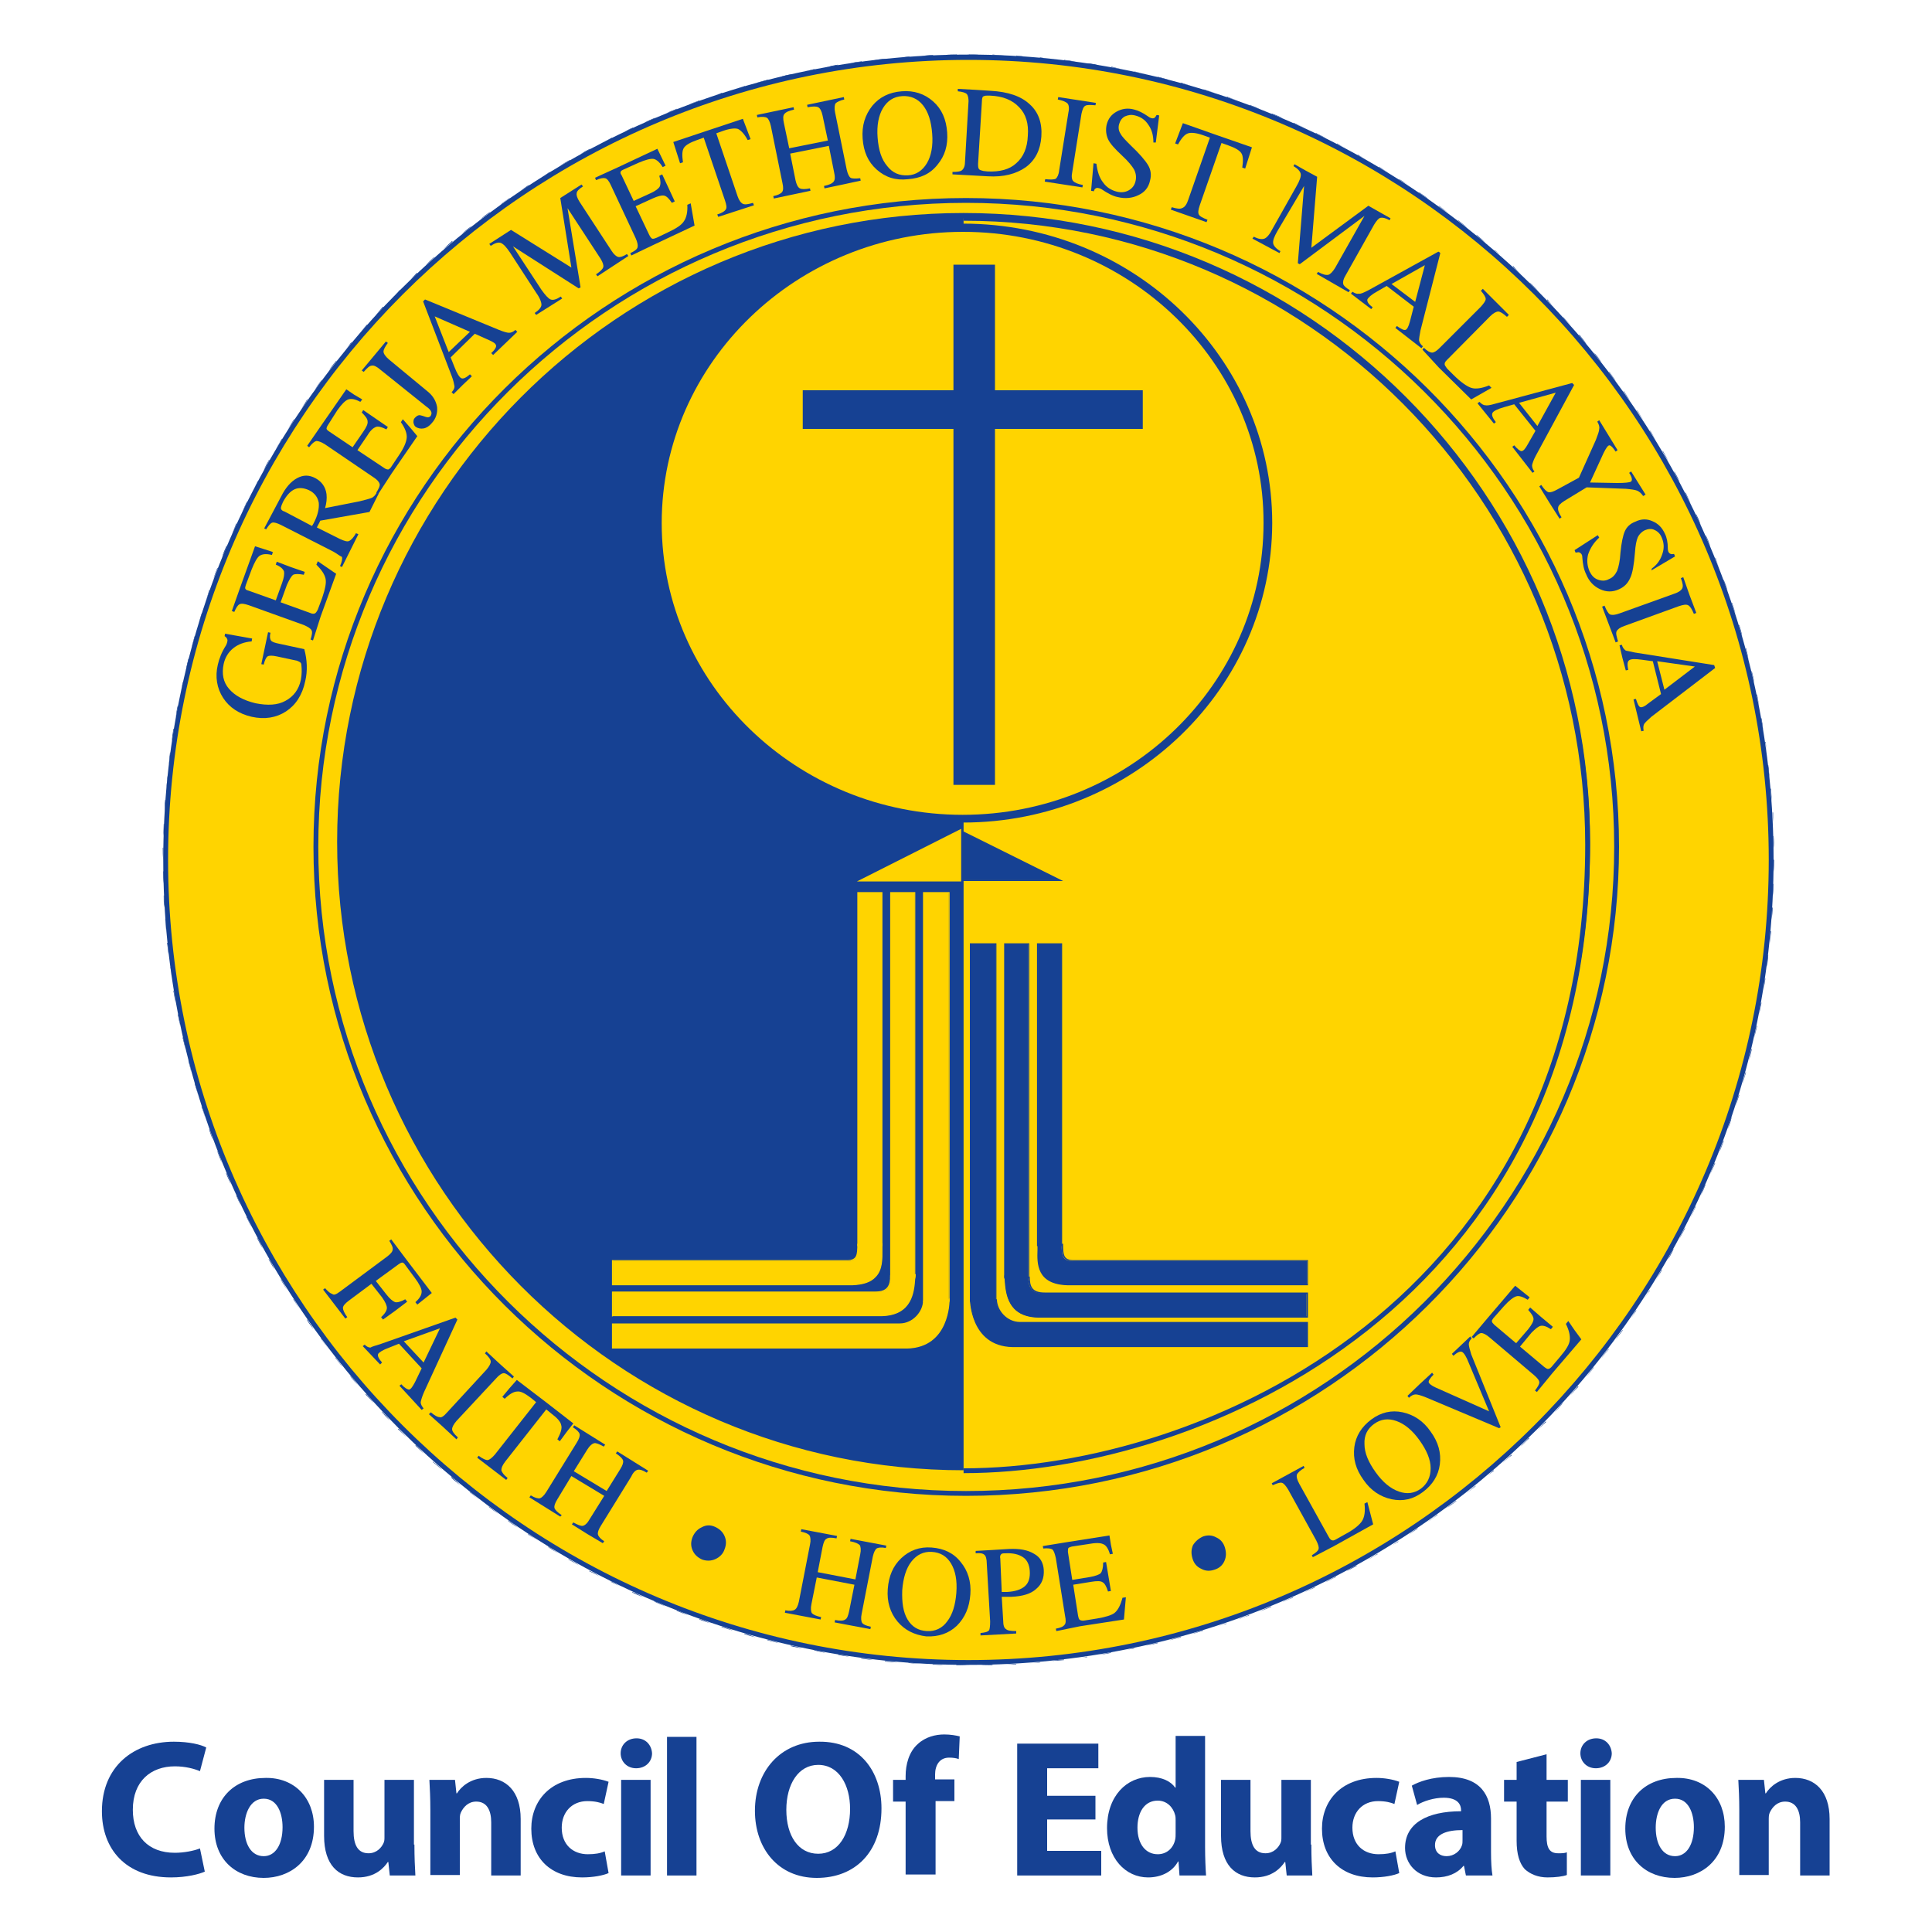 <svg xmlns="http://www.w3.org/2000/svg" xmlns:xlink="http://www.w3.org/1999/xlink" id="Layer_1" x="0px" y="0px" viewBox="0 0 400 400" xml:space="preserve"><g>	<g>		<path fill="#164193" d="M42.4,387.5c-1.1,0.5-3.7,1.2-7,1.2c-9.4,0-14.3-5.9-14.3-13.7c0-9.3,6.6-14.4,14.9-14.4   c3.2,0,5.6,0.6,6.7,1.2l-1.3,4.9c-1.2-0.5-3-1-5.2-1c-4.9,0-8.7,3-8.7,9c0,5.5,3.2,8.9,8.7,8.9c1.9,0,3.9-0.4,5.2-0.9L42.4,387.5z   "></path>		<path fill="#164193" d="M65,378.2c0,7.2-5.1,10.6-10.4,10.6c-5.8,0-10.2-3.8-10.2-10.2c0-6.4,4.2-10.5,10.6-10.5   C60.9,368,65,372.2,65,378.2z M50.6,378.4c0,3.4,1.4,5.9,4,5.9c2.4,0,3.9-2.4,3.9-6c0-2.9-1.1-5.9-3.9-5.9   C51.8,372.4,50.6,375.5,50.6,378.4z"></path>		<path fill="#164193" d="M85.8,381.9c0,2.6,0.1,4.7,0.2,6.4h-5.3l-0.3-2.8h-0.1c-0.8,1.2-2.6,3.2-6.2,3.2c-4,0-7-2.5-7-8.6v-11.6   h6.1v10.6c0,2.9,0.9,4.6,3.1,4.6c1.7,0,2.7-1.2,3.1-2.1c0.2-0.4,0.2-0.8,0.2-1.3v-11.8h6.1V381.9z"></path>		<path fill="#164193" d="M89.1,374.8c0-2.5-0.1-4.5-0.2-6.3h5.3l0.3,2.8h0.1c0.8-1.3,2.8-3.2,6.1-3.2c4,0,7.1,2.7,7.1,8.5v11.7   h-6.1v-11c0-2.5-0.9-4.3-3.1-4.3c-1.7,0-2.7,1.2-3.2,2.3c-0.2,0.4-0.2,1-0.2,1.5v11.4h-6.1V374.8z"></path>		<path fill="#164193" d="M126,387.8c-1.1,0.5-3.2,0.9-5.5,0.9c-6.4,0-10.5-3.9-10.5-10.1c0-5.8,4-10.5,11.3-10.5   c1.6,0,3.4,0.3,4.7,0.8l-1,4.6c-0.7-0.3-1.8-0.6-3.4-0.6c-3.2,0-5.3,2.3-5.3,5.5c0,3.6,2.4,5.5,5.4,5.5c1.5,0,2.6-0.2,3.5-0.6   L126,387.8z"></path>		<path fill="#164193" d="M135,363c0,1.7-1.3,3.1-3.3,3.1c-1.9,0-3.2-1.4-3.2-3.1c0-1.7,1.3-3.1,3.3-3.1   C133.7,359.9,134.9,361.3,135,363z M128.6,388.3v-19.8h6.1v19.8H128.6z"></path>		<path fill="#164193" d="M138.1,359.6h6.1v28.7h-6.1V359.6z"></path>		<path fill="#164193" d="M182.5,374.4c0,9-5.4,14.4-13.4,14.4c-8,0-12.8-6.1-12.8-13.9c0-8.2,5.3-14.3,13.3-14.3   C178,360.5,182.5,366.8,182.5,374.4z M162.8,374.7c0,5.4,2.5,9.1,6.6,9.1c4.2,0,6.6-4,6.6-9.3c0-4.9-2.3-9.1-6.6-9.1   C165.3,365.4,162.8,369.4,162.8,374.7z"></path>		<path fill="#164193" d="M187.5,388.3V373h-2.6v-4.5h2.6v-0.8c0-2.4,0.7-5,2.5-6.6c1.6-1.5,3.7-2,5.5-2c1.3,0,2.4,0.2,3.2,0.4   l-0.2,4.7c-0.5-0.2-1.2-0.3-2-0.3c-2,0-2.9,1.6-2.9,3.5v1h4v4.5h-3.9v15.2H187.5z"></path>		<path fill="#164193" d="M226.8,376.7h-10v6.5H228v5.1h-17.4V361h16.8v5.1h-10.6v5.7h10V376.7z"></path>		<path fill="#164193" d="M249.5,359.6v22.8c0,2.2,0.1,4.6,0.2,5.9h-5.5l-0.2-2.9h-0.1c-1.2,2.2-3.6,3.3-6.2,3.3   c-4.7,0-8.5-4-8.5-10.2c0-6.7,4.1-10.6,8.9-10.6c2.5,0,4.3,0.9,5.2,2.2h0.1v-10.7H249.5z M243.4,376.9c0-0.3,0-0.8-0.1-1.1   c-0.4-1.6-1.7-3-3.6-3c-2.8,0-4.2,2.5-4.2,5.6c0,3.4,1.7,5.5,4.2,5.5c1.8,0,3.2-1.2,3.6-3c0.1-0.4,0.1-0.9,0.1-1.4V376.9z"></path>		<path fill="#164193" d="M271.5,381.9c0,2.6,0.1,4.7,0.2,6.4h-5.3l-0.3-2.8h-0.1c-0.8,1.2-2.6,3.2-6.2,3.2c-4,0-7-2.5-7-8.6v-11.6   h6.1v10.6c0,2.9,0.9,4.6,3.1,4.6c1.7,0,2.7-1.2,3.1-2.1c0.2-0.4,0.2-0.8,0.2-1.3v-11.8h6.1V381.9z"></path>		<path fill="#164193" d="M289.7,387.8c-1.1,0.5-3.2,0.9-5.5,0.9c-6.4,0-10.5-3.9-10.5-10.1c0-5.8,4-10.5,11.3-10.5   c1.6,0,3.4,0.3,4.7,0.8l-1,4.6c-0.7-0.3-1.8-0.6-3.4-0.6c-3.2,0-5.3,2.3-5.3,5.5c0,3.6,2.4,5.5,5.4,5.5c1.5,0,2.6-0.2,3.5-0.6   L289.7,387.8z"></path>		<path fill="#164193" d="M308.7,383.5c0,1.9,0.1,3.7,0.3,4.8h-5.5l-0.4-2H303c-1.3,1.6-3.3,2.4-5.7,2.4c-4,0-6.4-2.9-6.4-6.1   c0-5.1,4.6-7.6,11.6-7.6v-0.2c0-1.1-0.6-2.6-3.6-2.6c-2,0-4.2,0.7-5.5,1.5l-1.1-4c1.4-0.8,4.1-1.8,7.7-1.8c6.6,0,8.7,3.9,8.7,8.6   V383.5z M302.8,378.9c-3.2,0-5.7,0.8-5.7,3.1c0,1.6,1.1,2.3,2.4,2.3c1.5,0,2.8-1,3.2-2.3c0.1-0.3,0.1-0.7,0.1-1.1V378.9z"></path>		<path fill="#164193" d="M320.2,363.2v5.3h4.4v4.5h-4.4v7.2c0,2.4,0.6,3.5,2.4,3.5c0.8,0,1.3,0,1.8-0.2l0,4.7   c-0.8,0.3-2.3,0.5-4,0.5c-2,0-3.6-0.7-4.7-1.7c-1.1-1.2-1.7-3.1-1.7-5.9V373h-2.6v-4.5h2.6v-3.7L320.2,363.2z"></path>		<path fill="#164193" d="M333.7,363c0,1.7-1.3,3.1-3.3,3.1c-1.9,0-3.2-1.4-3.2-3.1c0-1.7,1.3-3.1,3.3-3.1   C332.4,359.9,333.6,361.3,333.7,363z M327.3,388.3v-19.8h6.1v19.8H327.3z"></path>		<path fill="#164193" d="M357.1,378.2c0,7.2-5.1,10.6-10.4,10.6c-5.8,0-10.2-3.8-10.2-10.2c0-6.4,4.2-10.5,10.6-10.5   C353.1,368,357.1,372.2,357.1,378.2z M342.8,378.4c0,3.4,1.4,5.9,4,5.9c2.4,0,3.9-2.4,3.9-6c0-2.9-1.1-5.9-3.9-5.9   C343.9,372.4,342.8,375.5,342.8,378.4z"></path>		<path fill="#164193" d="M360.1,374.8c0-2.5-0.1-4.5-0.2-6.3h5.3l0.3,2.8h0.1c0.8-1.3,2.8-3.2,6.1-3.2c4,0,7.1,2.7,7.1,8.5v11.7   h-6.1v-11c0-2.5-0.9-4.3-3.1-4.3c-1.7,0-2.7,1.2-3.2,2.3c-0.2,0.4-0.2,1-0.2,1.5v11.4h-6.1V374.8z"></path>	</g>	<g>		<path fill="#FFD400" d="M366.7,178c0,91.8-74.4,166.2-166.2,166.2c-91.8,0-166.2-74.4-166.2-166.2c0-91.8,74.4-166.2,166.2-166.2   C292.3,11.9,366.7,86.3,366.7,178"></path>		<path fill="#164193" d="M200.5,344.7C108.6,344.7,33.8,270,33.8,178c0-91.9,74.8-166.7,166.7-166.7c91.9,0,166.7,74.8,166.7,166.7   C367.2,270,292.4,344.7,200.5,344.7 M200.5,12.4C109.1,12.4,34.8,86.7,34.8,178c0,91.4,74.3,165.7,165.7,165.7   c91.4,0,165.7-74.3,165.7-165.7C366.2,86.7,291.9,12.4,200.5,12.4"></path>		<path fill="#164193" d="M328.7,174.3c0,96.5-81.8,129.7-129.2,129.7c-71.3,0-129.2-58.1-129.2-129.7   c0-71.6,57.8-129.7,129.2-129.7C270.8,44.6,328.7,102.7,328.7,174.3"></path>		<path fill="#164193" d="M200.5,344.8c-0.9,0-1.7,0-2.5,0l0-0.1C198.8,344.7,199.6,344.7,200.5,344.8L200.5,344.8z M203,344.8   L203,344.8c0.8-0.1,1.6-0.1,2.5-0.1v0.1C204.6,344.8,203.8,344.8,203,344.8 M195.6,344.7c-0.9,0-1.7,0-2.5-0.1v-0.1   C193.9,344.6,194.7,344.6,195.6,344.7L195.6,344.7z M207.9,344.7L207.9,344.7c0.8-0.1,1.7-0.2,2.5-0.2v0.1   C209.6,344.6,208.7,344.6,207.9,344.7 M190.6,344.5c-0.9-0.1-1.7-0.1-2.5-0.2l0-0.1C189,344.3,189.8,344.4,190.6,344.5   L190.6,344.5z M212.8,344.4L212.8,344.4c0.8-0.1,1.6-0.2,2.5-0.3v0.1C214.5,344.2,213.7,344.3,212.8,344.4 M185.7,344.2   c-0.8-0.1-1.6-0.1-2.5-0.2l0-0.1C184.1,343.9,184.9,344,185.7,344.2L185.7,344.2z M217.8,343.9L217.8,343.9   c0.8-0.2,1.6-0.3,2.5-0.3l0,0.1C219.4,343.8,218.6,343.8,217.8,343.9 M180.8,343.7c-0.8-0.1-1.6-0.2-2.5-0.3l0-0.1   C179.2,343.4,180,343.5,180.8,343.7L180.8,343.7z M222.7,343.4L222.7,343.4c0.9-0.2,1.7-0.3,2.4-0.4l0,0.1   C224.3,343.1,223.5,343.2,222.7,343.4 M175.9,343c-0.8-0.1-1.6-0.2-2.4-0.4l0-0.1C174.3,342.7,175.1,342.8,175.9,343L175.9,343z    M227.6,342.6L227.6,342.6c0.9-0.2,1.6-0.3,2.4-0.5l0,0.1C229.2,342.4,228.4,342.5,227.6,342.6 M171,342.2   c-0.8-0.1-1.6-0.3-2.4-0.5l0-0.1C169.4,341.8,170.2,342,171,342.2L171,342.2z M232.4,341.8L232.4,341.8c0.8-0.2,1.6-0.4,2.4-0.6   l0,0.1C234,341.4,233.2,341.6,232.4,341.8 M166.1,341.3c-0.8-0.2-1.7-0.3-2.4-0.5l0-0.1C164.5,340.8,165.3,341,166.1,341.3   L166.1,341.3z M237.3,340.7L237.3,340.7c0.8-0.2,1.6-0.4,2.4-0.6l0,0.1C238.8,340.4,238,340.6,237.3,340.7 M161.3,340.2   c-0.8-0.2-1.6-0.4-2.4-0.6l0-0.1C159.7,339.7,160.5,339.9,161.3,340.2L161.3,340.2z M242.1,339.6L242.1,339.6   c0.7-0.3,1.6-0.5,2.4-0.7l0,0.1C243.6,339.2,242.8,339.4,242.1,339.6 M156.5,339c-0.8-0.2-1.6-0.4-2.4-0.7l0-0.1   C154.9,338.4,155.7,338.7,156.5,339L156.5,339z M246.8,338.3L246.8,338.3c0.7-0.3,1.5-0.5,2.3-0.8l0,0.1   C248.4,337.8,247.6,338.1,246.8,338.3 M151.8,337.6c-0.8-0.2-1.5-0.5-2.4-0.7l0-0.1C150.3,337,151.1,337.3,151.8,337.6   L151.8,337.6z M251.6,336.9L251.6,336.9c0.8-0.3,1.6-0.6,2.3-0.8l0,0.1C253.2,336.3,252.4,336.6,251.6,336.9 M147.1,336.1   c-0.8-0.3-1.6-0.5-2.3-0.8l0-0.1C145.5,335.4,146.2,335.7,147.1,336.1L147.1,336.1z M256.3,335.3L256.3,335.3   c0.8-0.4,1.5-0.6,2.3-0.9l0,0.1C257.8,334.7,257,335,256.3,335.3 M142.4,334.4c-0.8-0.3-1.6-0.6-2.3-0.9l0-0.1   C140.9,333.7,141.6,334,142.4,334.4L142.4,334.4z M260.9,333.6L260.9,333.6c0.7-0.4,1.5-0.7,2.3-1l0,0.1   C262.4,333,261.6,333.3,260.9,333.6 M137.8,332.6c-0.7-0.3-1.5-0.6-2.3-1l0-0.1C136.3,331.9,137.1,332.2,137.8,332.6L137.8,332.6z    M265.5,331.7L265.5,331.7c0.7-0.4,1.5-0.7,2.2-1l0,0.1C267,331,266.2,331.4,265.5,331.7 M133.2,330.7c-0.7-0.3-1.5-0.6-2.3-1   l0-0.1C131.8,329.9,132.5,330.3,133.2,330.7L133.2,330.7z M270,329.7L270,329.7c0.8-0.4,1.5-0.8,2.2-1.1l0,0.1   C271.5,329,270.8,329.3,270,329.7 M128.7,328.6c-0.7-0.4-1.5-0.7-2.2-1.1l0-0.1C127.2,327.8,128,328.2,128.7,328.6L128.7,328.6z    M274.4,327.6L274.4,327.6c0.7-0.5,1.5-0.8,2.2-1.2l0,0.1C275.9,326.8,275.2,327.2,274.4,327.6 M124.2,326.4   c-0.7-0.4-1.4-0.7-2.2-1.1l0-0.1C122.9,325.6,123.6,326,124.2,326.4L124.2,326.4z M278.8,325.3L278.8,325.3   c0.7-0.5,1.4-0.9,2.1-1.2l0,0.1C280.2,324.6,279.5,324.9,278.8,325.3 M119.9,324.1c-0.7-0.4-1.4-0.8-2.2-1.2l0-0.1   C118.5,323.2,119.2,323.6,119.9,324.1L119.9,324.1z M283.1,323L283.1,323c0.7-0.5,1.4-0.9,2.1-1.3l0,0.1   C284.5,322.1,283.8,322.6,283.1,323 M115.6,321.6c-0.7-0.4-1.4-0.8-2.1-1.3l0-0.1C114.2,320.7,114.9,321.1,115.6,321.6   L115.6,321.6z M287.4,320.5L287.4,320.5c0.7-0.5,1.4-0.9,2.1-1.4l0,0.1C288.8,319.6,288.1,320,287.4,320.5 M111.4,319   c-0.7-0.5-1.4-0.9-2.1-1.3l0-0.1C110,318,110.7,318.5,111.4,319L111.4,319z M291.5,317.8L291.5,317.8c0.7-0.5,1.4-1,2-1.4l0,0.1   C292.9,316.9,292.3,317.3,291.5,317.8 M107.2,316.3c-0.7-0.5-1.4-0.9-2-1.4l0-0.1C105.9,315.3,106.5,315.7,107.2,316.3   L107.2,316.3z M295.6,315.1L295.6,315.1c0.7-0.6,1.4-1,2-1.5l0,0.1C297,314.1,296.4,314.5,295.6,315.1 M103.2,313.5   c-0.7-0.5-1.3-1-2-1.5l0-0.1C101.9,312.4,102.5,312.9,103.2,313.5L103.2,313.5z M299.6,312.2L299.6,312.2c0.6-0.6,1.3-1,1.9-1.5   l0,0.1C301,311.2,300.3,311.7,299.6,312.2 M99.2,310.5c-0.6-0.5-1.3-1-1.9-1.5l0-0.1C98,309.5,98.6,310,99.2,310.5L99.2,310.5z    M303.6,309.2L303.6,309.2c0.6-0.5,1.2-1.1,1.9-1.6l0,0.1C304.8,308.2,304.2,308.7,303.6,309.2 M95.3,307.5   c-0.6-0.5-1.3-1-1.9-1.6l0.1-0.1C94.1,306.3,94.7,306.9,95.3,307.5L95.3,307.5z M307.4,306.1L307.4,306.1c0.6-0.6,1.2-1.1,1.8-1.7   l0.1,0.1C308.6,305,308,305.5,307.4,306.1 M91.5,304.3c-0.6-0.5-1.2-1.1-1.9-1.6l0-0.1C90.3,303.1,91,303.7,91.5,304.3L91.5,304.3   z M311.1,302.9L311.1,302.9c0.5-0.6,1.2-1.1,1.8-1.7l0.1,0.1C312.3,301.8,311.7,302.3,311.1,302.9 M87.8,301   c-0.6-0.6-1.2-1.1-1.8-1.7l0.1-0.1C86.7,299.8,87.3,300.4,87.8,301L87.8,301z M314.8,299.5L314.8,299.5c0.5-0.6,1.1-1.1,1.7-1.8   l0.1,0.1C315.9,298.4,315.4,299,314.8,299.5 M84.2,297.6c-0.6-0.6-1.2-1.2-1.8-1.7l0.1-0.1C83.1,296.4,83.7,297,84.2,297.6   L84.2,297.6z M318.3,296.1L318.3,296.1c0.5-0.6,1.1-1.2,1.7-1.8l0.1,0.1C319.5,294.9,318.9,295.5,318.3,296.1 M80.7,294.1   c-0.6-0.6-1.2-1.2-1.7-1.8l0.1,0C79.6,292.8,80.2,293.4,80.7,294.1L80.7,294.1z M321.8,292.5L321.8,292.5c0.6-0.7,1.1-1.3,1.6-1.9   l0.1,0C322.9,291.3,322.4,291.9,321.8,292.5 M77.4,290.5c-0.6-0.6-1.1-1.2-1.7-1.8l0.1-0.1C76.3,289.2,76.9,289.8,77.4,290.5   L77.4,290.5z M325.1,288.9L325.1,288.9c0.5-0.7,1.1-1.3,1.6-1.9l0.1,0.1C326.3,287.6,325.7,288.2,325.1,288.9 M74.1,286.8   c-0.5-0.6-1.1-1.2-1.6-1.9l0.1,0C73.1,285.5,73.6,286.1,74.1,286.8L74.1,286.8z M328.4,285.1L328.4,285.1c0.5-0.7,1-1.3,1.5-2   l0.1,0C329.4,283.9,328.9,284.5,328.4,285.1 M70.9,283c-0.5-0.6-1-1.3-1.5-1.9l0.1,0C69.9,281.7,70.5,282.3,70.9,283L70.9,283z    M331.5,281.3L331.5,281.3c0.5-0.8,1-1.4,1.5-2l0.1,0C332.5,280,332,280.6,331.5,281.3 M67.9,279.1c-0.5-0.6-1-1.3-1.5-2l0.1,0   C66.9,277.8,67.4,278.4,67.9,279.1L67.9,279.1z M334.5,277.4L334.5,277.4c0.4-0.7,0.9-1.4,1.4-2l0.1,0   C335.5,276,335,276.7,334.5,277.4 M64.9,275.2c-0.5-0.7-1-1.3-1.4-2l0.1,0C64,273.8,64.5,274.4,64.9,275.2L64.9,275.2z    M337.4,273.4L337.4,273.4c0.4-0.7,0.9-1.4,1.3-2.1l0.1,0C338.3,272.1,337.8,272.7,337.4,273.4 M62.1,271.1   c-0.5-0.7-0.9-1.4-1.4-2.1l0.1,0C61.2,269.7,61.7,270.4,62.1,271.1L62.1,271.1z M340.2,269.3L340.2,269.3c0.4-0.7,0.8-1.4,1.3-2.1   l0.1,0C341,267.9,340.6,268.6,340.2,269.3 M59.4,267c-0.4-0.7-0.9-1.4-1.3-2.1l0.1,0C58.6,265.5,59,266.2,59.4,267L59.4,267z    M342.8,265.1L342.8,265.1c0.4-0.7,0.8-1.4,1.2-2.2l0.1,0C343.7,263.7,343.2,264.4,342.8,265.1 M56.8,262.8   c-0.4-0.7-0.8-1.4-1.2-2.1l0.1,0C56.1,261.3,56.5,262,56.8,262.8L56.8,262.8z M345.3,260.8L345.3,260.8c0.3-0.7,0.7-1.4,1.1-2.2   l0.1,0C346.1,259.5,345.7,260.2,345.3,260.8 M54.4,258.5c-0.4-0.7-0.8-1.4-1.2-2.2l0.1,0C53.7,257,54.1,257.7,54.4,258.5   L54.4,258.5z M347.7,256.5L347.7,256.5c0.3-0.8,0.7-1.5,1.1-2.2l0.1,0C348.5,255,348.1,255.7,347.7,256.5 M52.1,254.1   c-0.4-0.7-0.7-1.4-1.1-2.2l0.1,0C51.4,252.6,51.8,253.4,52.1,254.1L52.1,254.1z M350,252.1L350,252.1c0.3-0.8,0.7-1.5,1-2.3l0.1,0   C350.7,250.6,350.4,251.3,350,252.1 M49.9,249.7c-0.4-0.8-0.7-1.5-1-2.2l0.1,0C49.3,248.2,49.6,248.9,49.9,249.7L49.9,249.7z    M352.1,247.6L352.1,247.6c0.3-0.8,0.6-1.6,0.9-2.3l0.1,0C352.8,246.1,352.5,246.8,352.1,247.6 M47.8,245.2   c-0.3-0.7-0.7-1.5-1-2.3l0.1,0C47.3,243.7,47.6,244.5,47.8,245.2L47.8,245.2z M354.1,243.1L354.1,243.1c0.2-0.8,0.6-1.5,0.9-2.3   l0.1,0C354.8,241.6,354.4,242.3,354.1,243.1 M45.9,240.7c-0.3-0.7-0.6-1.5-0.9-2.3l0.1,0C45.4,239.1,45.7,239.9,45.9,240.7   L45.9,240.7z M356,238.5L356,238.5c0.2-0.8,0.5-1.6,0.8-2.3l0.1,0C356.6,237,356.3,237.7,356,238.5 M44.1,236.1   c-0.3-0.8-0.6-1.5-0.8-2.3l0.1,0C43.6,234.5,43.9,235.3,44.1,236.1L44.1,236.1z M357.7,233.8L357.7,233.8c0.2-0.8,0.5-1.6,0.7-2.4   l0.1,0C358.3,232.3,358,233.1,357.7,233.8 M42.5,231.4c-0.3-0.8-0.5-1.6-0.8-2.3l0.1,0C42,229.8,42.3,230.6,42.5,231.4L42.5,231.4   z M359.3,229.1L359.3,229.1c0.2-0.8,0.4-1.6,0.7-2.4l0.1,0C359.8,227.5,359.6,228.3,359.3,229.1 M41,226.7   c-0.2-0.8-0.5-1.6-0.7-2.4l0.1,0C40.6,225.1,40.8,225.9,41,226.7L41,226.7z M360.8,224.4L360.8,224.4c0.1-0.8,0.4-1.6,0.6-2.4   l0.1,0C361.2,222.9,361,223.6,360.8,224.4 M39.6,222c-0.2-0.8-0.4-1.6-0.6-2.4l0.1,0C39.2,220.4,39.5,221.2,39.6,222L39.6,222z    M362.1,219.6L362.1,219.6c0.1-0.8,0.3-1.6,0.5-2.4l0.1,0C362.5,218.1,362.3,218.9,362.1,219.6 M38.4,217.2   c-0.2-0.8-0.4-1.6-0.6-2.4l0.1,0C38.1,215.6,38.3,216.4,38.4,217.2L38.4,217.2z M363.2,214.8L363.2,214.8c0.1-0.8,0.3-1.6,0.5-2.4   l0.1,0C363.6,213.2,363.4,214,363.2,214.8 M37.3,212.4c-0.2-0.8-0.3-1.6-0.5-2.4l0.1,0C37,210.7,37.2,211.5,37.3,212.4L37.3,212.4   z M364.2,210L364.2,210c0.1-0.8,0.2-1.6,0.4-2.4l0.1,0C364.5,208.4,364.4,209.2,364.2,210 M36.3,207.5c-0.1-0.8-0.3-1.7-0.4-2.4   l0.1,0C36.1,205.8,36.3,206.7,36.3,207.5L36.3,207.5z M365.1,205.1L365.1,205.1c0.1-0.8,0.2-1.6,0.3-2.5l0.1,0   C365.4,203.5,365.2,204.3,365.1,205.1 M35.6,202.6c-0.1-0.8-0.2-1.6-0.3-2.4l0.1,0C35.4,201,35.5,201.8,35.6,202.6L35.6,202.6z    M365.8,200.2L365.8,200.2c0-0.9,0.1-1.7,0.2-2.5h0.1C366,198.5,366,199.3,365.8,200.2 M34.9,197.7c-0.1-0.8-0.2-1.6-0.3-2.5   l0.1,0C34.8,196.1,34.9,196.9,34.9,197.7L34.9,197.7z M366.4,195.3L366.4,195.3c0-0.9,0.1-1.7,0.2-2.5l0.1,0   C366.6,193.6,366.5,194.5,366.4,195.3 M34.4,192.8c-0.1-0.8-0.1-1.7-0.2-2.5l0.1,0C34.3,191.1,34.4,192,34.4,192.8L34.4,192.8z    M366.8,190.4L366.8,190.4c0-0.8,0-1.6,0.1-2.5l0.1,0C367,188.8,366.9,189.6,366.8,190.4 M34,187.9c-0.1-0.9-0.1-1.7-0.1-2.5   l0.1,0C34,186.2,34.1,187,34,187.9L34,187.9z M367.1,185.5L367.1,185.5c0-0.8,0-1.6,0-2.5l0.1,0   C367.2,183.9,367.2,184.7,367.1,185.5 M33.8,182.9c0-0.8,0-1.6,0-2.5h0.1C33.9,181.3,33.9,182.1,33.8,182.9L33.8,182.9z    M367.3,180.5L367.3,180.5c-0.1-0.8-0.1-1.6-0.1-2.5h0.1C367.3,178.9,367.3,179.7,367.3,180.5 M33.8,178L33.8,178   c-0.1-0.8-0.1-1.6-0.1-2.5h0.1C33.8,176.4,33.8,177.2,33.8,178 M367.2,175.6c0-0.8,0-1.6-0.1-2.5l0.1,0   C367.3,174.1,367.3,174.9,367.2,175.6L367.2,175.6z M33.9,173.1L33.9,173.1c-0.1-0.8,0-1.7,0-2.5H34   C34,171.4,33.9,172.2,33.9,173.1 M367.1,170.7c0-0.8-0.1-1.6-0.1-2.5l0.1,0C367.1,169.1,367.1,169.9,367.1,170.7L367.1,170.7z    M34.1,168.1L34.1,168.1c0-0.8,0-1.7,0.1-2.5l0.1,0C34.2,166.5,34.2,167.3,34.1,168.1 M366.8,165.8c-0.1-0.8-0.1-1.6-0.2-2.5   l0.1,0C366.7,164.2,366.8,165,366.8,165.8L366.8,165.8z M34.5,163.2L34.5,163.2c0-0.8,0.1-1.7,0.2-2.5l0.1,0   C34.6,161.5,34.6,162.4,34.5,163.2 M366.3,160.9c-0.1-0.8-0.2-1.6-0.3-2.5l0.1,0C366.2,159.2,366.3,160,366.3,160.9L366.3,160.9z    M35,158.3L35,158.3c0-0.8,0.1-1.6,0.2-2.5l0.1,0C35.2,156.7,35.1,157.5,35,158.3 M365.8,156c-0.1-0.8-0.2-1.6-0.3-2.4l0.1,0   C365.6,154.3,365.7,155.1,365.8,156L365.8,156z M35.6,153.4L35.6,153.4c0-0.8,0.2-1.6,0.3-2.5l0.1,0   C35.9,151.8,35.8,152.6,35.6,153.4 M365,151.1c-0.1-0.9-0.3-1.7-0.4-2.4l0.1,0C364.8,149.4,365,150.2,365,151.1L365,151.1z    M36.4,148.5L36.4,148.5c0.1-0.8,0.2-1.7,0.4-2.4l0.1,0C36.7,146.9,36.6,147.7,36.4,148.5 M364.2,146.2c-0.2-0.8-0.3-1.6-0.5-2.4   l0.1,0C363.9,144.5,364.1,145.4,364.2,146.2L364.2,146.2z M37.4,143.7L37.4,143.7c0.1-0.8,0.3-1.6,0.4-2.4l0.1,0   C37.7,142.1,37.5,142.9,37.4,143.7 M363.2,141.4c-0.2-0.8-0.4-1.6-0.6-2.4l0.1,0C362.9,139.8,363.1,140.6,363.2,141.4L363.2,141.4   z M38.5,138.8L38.5,138.8c0.1-0.8,0.3-1.6,0.5-2.4l0.1,0C38.9,137.3,38.7,138.1,38.5,138.8 M362,136.6c-0.2-0.8-0.4-1.6-0.6-2.4   l0.1,0C361.7,135,361.9,135.8,362,136.6L362,136.6z M39.7,134.1L39.7,134.1c0.1-0.8,0.4-1.6,0.6-2.4l0.1,0   C40.1,132.5,39.9,133.3,39.7,134.1 M360.7,131.8c-0.2-0.8-0.5-1.6-0.7-2.4l0.1,0C360.3,130.2,360.6,130.9,360.7,131.8L360.7,131.8   z M41.1,129.3L41.1,129.3c0.2-0.8,0.4-1.6,0.7-2.4l0.1,0C41.6,127.7,41.3,128.5,41.1,129.3 M359.3,127.1c-0.3-0.8-0.5-1.6-0.8-2.3   l0.1,0C358.8,125.4,359.1,126.2,359.3,127.1L359.3,127.1z M42.6,124.6L42.6,124.6c0.2-0.8,0.5-1.6,0.7-2.4l0.1,0   C43.1,123,42.9,123.8,42.6,124.6 M357.7,122.4c-0.3-0.8-0.6-1.5-0.9-2.3l0.1,0C357.2,120.8,357.5,121.6,357.7,122.4L357.7,122.4z    M44.2,119.9L44.2,119.9c0.2-0.8,0.5-1.6,0.8-2.3l0.1,0C44.8,118.3,44.5,119.1,44.2,119.9 M356,117.8c-0.3-0.8-0.6-1.6-0.9-2.3   l0.1,0C355.4,116.2,355.7,116.9,356,117.8L356,117.8z M46,115.3L46,115.3c0.2-0.8,0.6-1.6,0.9-2.3l0.1,0   C46.7,113.8,46.4,114.5,46,115.3 M354.1,113.2c-0.3-0.7-0.6-1.5-1-2.3l0.1,0C353.6,111.7,353.9,112.4,354.1,113.2L354.1,113.2z    M48,110.7L48,110.7c0.3-0.8,0.6-1.5,0.9-2.3l0.1,0C48.7,109.2,48.3,110,48,110.7 M352.1,108.7c-0.4-0.8-0.7-1.5-1-2.2l0.1,0   C351.5,107.1,351.9,107.9,352.1,108.7L352.1,108.7z M50.1,106.2L50.1,106.2c0.3-0.8,0.6-1.5,1-2.3l0.1,0   C50.8,104.7,50.4,105.5,50.1,106.2 M350,104.2c-0.4-0.8-0.8-1.5-1.1-2.2l0.1,0C349.3,102.7,349.7,103.4,350,104.2L350,104.2z    M52.3,101.8L52.3,101.8c0.3-0.7,0.7-1.5,1.1-2.2l0.1,0C53,100.3,52.6,101.1,52.3,101.8 M347.8,99.9c-0.4-0.7-0.8-1.4-1.2-2.2   l0.1,0C347.1,98.4,347.5,99.1,347.8,99.9L347.8,99.9z M54.6,97.4L54.6,97.4c0.3-0.8,0.7-1.5,1.1-2.2l0.1,0   C55.4,96,55,96.7,54.6,97.4 M345.4,95.5c-0.4-0.7-0.8-1.4-1.2-2.1l0.1,0C344.7,94.1,345.1,94.8,345.4,95.5L345.4,95.5z M57.1,93.1   L57.1,93.1c0.3-0.7,0.8-1.4,1.2-2.2l0.1,0C57.9,91.7,57.5,92.4,57.1,93.1 M342.9,91.3c-0.4-0.7-0.9-1.4-1.3-2.1l0.1,0   C342.1,89.9,342.5,90.6,342.9,91.3L342.9,91.3z M59.6,88.9L59.6,88.9c0.4-0.7,0.8-1.4,1.3-2.1l0.1,0   C60.5,87.5,60.1,88.2,59.6,88.9 M340.3,87.1c-0.5-0.7-0.9-1.4-1.4-2.1l0.1,0C339.4,85.7,339.9,86.4,340.3,87.1L340.3,87.1z    M62.3,84.8L62.3,84.8c0.4-0.7,0.9-1.4,1.3-2.1l0.1,0C63.3,83.4,62.8,84.1,62.3,84.8 M337.5,83c-0.5-0.7-1-1.4-1.4-2l0.1,0   C336.6,81.6,337.1,82.3,337.5,83L337.5,83z M65.2,80.7L65.2,80.7c0.4-0.7,0.9-1.4,1.4-2l0.1,0C66.2,79.4,65.7,80,65.2,80.7    M334.6,79c-0.5-0.7-1-1.3-1.5-2l0.1,0C333.7,77.7,334.2,78.3,334.6,79L334.6,79z M68.1,76.7L68.1,76.7c0.4-0.7,0.9-1.3,1.5-2   l0.1,0C69.1,75.4,68.6,76.1,68.1,76.7 M331.6,75.1c-0.5-0.7-1-1.3-1.5-1.9l0.1,0C330.7,73.7,331.2,74.4,331.6,75.1L331.6,75.1z    M71.2,72.9L71.2,72.9c0.5-0.7,1-1.3,1.5-2l0.1,0.1C72.2,71.6,71.7,72.2,71.2,72.9 M328.5,71.3c-0.5-0.6-1.1-1.3-1.6-1.9l0.1-0.1   C327.5,70,328.1,70.6,328.5,71.3L328.5,71.3z M74.4,69.1L74.4,69.1c0.5-0.6,1-1.3,1.6-1.9l0.1,0.1C75.4,67.9,74.9,68.5,74.4,69.1    M325.3,67.5c-0.5-0.6-1.1-1.2-1.7-1.8l0.1,0C324.3,66.3,324.8,66.9,325.3,67.5L325.3,67.5z M77.7,65.4L77.7,65.4   c0.5-0.7,1.1-1.3,1.6-1.9l0.1,0.1C78.8,64.2,78.2,64.8,77.7,65.4 M322,63.9c-0.5-0.6-1.1-1.2-1.7-1.8l0.1-0.1   C320.9,62.7,321.5,63.3,322,63.9L322,63.9z M81.1,61.8L81.1,61.8c0.5-0.6,1.1-1.2,1.7-1.8l0,0.1C82.2,60.6,81.6,61.2,81.1,61.8    M318.5,60.3c-0.6-0.6-1.2-1.2-1.8-1.7l0-0.1C317.4,59.1,318,59.7,318.5,60.3L318.5,60.3z M84.6,58.3L84.6,58.3   c0.5-0.6,1.1-1.2,1.7-1.8l0.1,0.1C85.7,57.2,85.1,57.7,84.6,58.3 M315,56.9c-0.6-0.6-1.2-1.1-1.8-1.7l0.1-0.1   C313.8,55.7,314.4,56.3,315,56.9L315,56.9z M88.1,54.9L88.1,54.9c0.6-0.6,1.2-1.2,1.8-1.7l0,0.1C89.4,53.8,88.8,54.3,88.1,54.9    M311.4,53.5c-0.6-0.6-1.2-1.1-1.9-1.6l0-0.1C310.2,52.4,310.8,52.9,311.4,53.5L311.4,53.5z M91.8,51.6L91.8,51.6   c0.6-0.6,1.2-1.1,1.8-1.7l0.1,0.1C93.1,50.6,92.5,51.1,91.8,51.6 M307.6,50.3c-0.6-0.5-1.3-1-1.9-1.6l0-0.1   C306.4,49.2,307,49.7,307.6,50.3L307.6,50.3z M95.6,48.5L95.6,48.5c0.6-0.6,1.2-1.1,1.9-1.6l0,0.1C96.9,47.5,96.3,48,95.6,48.5    M303.8,47.2c-0.6-0.5-1.3-1-1.9-1.5l0-0.1C302.5,46.1,303.2,46.6,303.8,47.2L303.8,47.2z M99.5,45.4L99.5,45.4   c0.6-0.6,1.3-1.1,1.9-1.5l0,0.1C100.8,44.4,100.2,44.9,99.5,45.4 M299.9,44.2c-0.7-0.5-1.3-1-2-1.5l0-0.1   C298.6,43.1,299.2,43.6,299.9,44.2L299.9,44.2z M103.5,42.5L103.5,42.5c0.6-0.6,1.3-1,2-1.5l0,0.1C104.8,41.5,104.2,42,103.5,42.5    M295.8,41.3c-0.7-0.5-1.4-1-2-1.4l0-0.1C294.5,40.3,295.2,40.7,295.8,41.3L295.8,41.3z M107.5,39.7L107.5,39.7   c0.7-0.5,1.3-1,2-1.4l0,0.1C108.9,38.8,108.2,39.2,107.5,39.7 M291.8,38.5c-0.7-0.5-1.4-0.9-2.1-1.3l0-0.1   C290.4,37.5,291.1,38,291.8,38.5L291.8,38.5z M111.7,37L111.7,37c0.7-0.5,1.4-0.9,2.1-1.4l0,0.1C113.1,36.1,112.4,36.5,111.7,37    M287.6,35.9c-0.7-0.4-1.4-0.9-2.1-1.3l0-0.1C286.2,35,286.9,35.4,287.6,35.9L287.6,35.9z M115.9,34.4L115.9,34.4   c0.6-0.5,1.4-0.9,2.1-1.3l0,0.1C117.3,33.6,116.5,34,115.9,34.4 M283.3,33.3c-0.7-0.4-1.4-0.8-2.2-1.2l0-0.1   C281.9,32.5,282.6,32.9,283.3,33.3L283.3,33.3z M120.1,32L120.1,32c0.7-0.5,1.4-0.9,2.1-1.2l0,0.1C121.6,31.2,120.9,31.6,120.1,32    M279,30.9c-0.7-0.4-1.5-0.8-2.2-1.1l0-0.1C277.5,30.1,278.3,30.5,279,30.9L279,30.9z M124.5,29.7L124.5,29.7   c0.7-0.4,1.4-0.8,2.2-1.2l0,0.1C126,28.9,125.2,29.3,124.5,29.7 M274.6,28.7c-0.7-0.4-1.5-0.7-2.2-1.1l0-0.1   C273.1,27.9,273.9,28.2,274.6,28.7L274.6,28.7z M128.9,27.5L128.9,27.5c0.7-0.4,1.4-0.8,2.2-1.1l0,0.1   C130.4,26.8,129.6,27.1,128.9,27.5 M270.1,26.5c-0.8-0.4-1.5-0.7-2.3-1l0-0.1C268.6,25.8,269.4,26.1,270.1,26.5L270.1,26.5z    M133.4,25.4L133.4,25.4c0.7-0.4,1.5-0.7,2.2-1l0,0.1C134.9,24.8,134.1,25.1,133.4,25.4 M265.6,24.5c-0.8-0.3-1.5-0.6-2.3-0.9   l0-0.1C264.1,23.8,264.9,24.1,265.6,24.5L265.6,24.5z M137.9,23.5L137.9,23.5c0.7-0.4,1.5-0.7,2.3-1l0,0.1   C139.4,22.9,138.7,23.2,137.9,23.5 M261,22.7c-0.7-0.3-1.5-0.6-2.3-0.9l0-0.1C259.5,22,260.3,22.3,261,22.7L261,22.7z M142.5,21.7   L142.5,21.7c0.8-0.4,1.5-0.6,2.3-0.9l0,0.1C144.1,21.1,143.3,21.4,142.5,21.7 M256.3,20.9c-0.8-0.3-1.6-0.6-2.3-0.8l0-0.1   C254.8,20.3,255.6,20.6,256.3,20.9L256.3,20.9z M147.2,20.1L147.2,20.1c0.7-0.3,1.5-0.6,2.3-0.9l0,0.1   C148.7,19.5,147.9,19.8,147.2,20.1 M251.6,19.3c-0.8-0.3-1.6-0.5-2.4-0.7l0-0.1C250.1,18.8,250.9,19,251.6,19.3L251.6,19.3z    M151.9,18.6L151.9,18.6c0.8-0.3,1.6-0.5,2.3-0.8l0,0.1C153.5,18.1,152.7,18.3,151.9,18.6 M246.9,17.9c-0.8-0.2-1.6-0.5-2.4-0.7   l0-0.1C245.3,17.4,246.1,17.6,246.9,17.9L246.9,17.9z M156.6,17.2L156.6,17.2c0.8-0.3,1.6-0.5,2.4-0.7l0,0.1   C158.2,16.8,157.4,17,156.6,17.2 M242.1,16.6c-0.8-0.2-1.6-0.4-2.4-0.6l0-0.1C240.5,16.1,241.3,16.3,242.1,16.6L242.1,16.6z    M161.4,16L161.4,16c0.8-0.3,1.6-0.5,2.4-0.6l0,0.1C163,15.6,162.2,15.8,161.4,16 M237.3,15.4c-0.8-0.2-1.6-0.4-2.4-0.5l0-0.1   C235.7,15,236.5,15.2,237.3,15.4L237.3,15.4z M166.2,14.9L166.2,14.9c0.8-0.2,1.6-0.4,2.4-0.6l0,0.1   C167.9,14.5,167,14.7,166.2,14.9 M232.5,14.4c-0.8-0.2-1.6-0.3-2.4-0.5l0-0.1C230.9,14,231.7,14.2,232.5,14.4L232.5,14.4z    M171.1,13.9L171.1,13.9c0.8-0.2,1.6-0.4,2.4-0.5l0,0.1C172.7,13.7,171.9,13.8,171.1,13.9 M227.6,13.6c-0.8-0.1-1.6-0.3-2.4-0.4   l0-0.1C226,13.2,226.9,13.3,227.6,13.6L227.6,13.6z M176,13.1L176,13.1c0.8-0.2,1.6-0.3,2.4-0.4l0,0.1   C177.6,12.9,176.8,13,176,13.1 M222.7,12.8c-0.8-0.1-1.6-0.2-2.4-0.3l0-0.1C221.1,12.5,222,12.6,222.7,12.8L222.7,12.8z    M180.9,12.5L180.9,12.5c0.8-0.2,1.6-0.3,2.5-0.3l0,0.1C182.5,12.3,181.7,12.4,180.9,12.5 M217.8,12.2c-0.8-0.1-1.7-0.2-2.5-0.2   l0-0.1C216.2,12,217,12.1,217.8,12.2L217.8,12.2z M185.8,12L185.8,12c0.8-0.1,1.7-0.2,2.5-0.3l0,0.1   C187.4,11.9,186.6,11.9,185.8,12 M212.9,11.8c-0.8-0.1-1.6-0.1-2.5-0.2v-0.1C211.3,11.6,212.1,11.7,212.9,11.8L212.9,11.8z    M190.7,11.6L190.7,11.6c0.8-0.1,1.6-0.2,2.5-0.2v0.1C192.3,11.5,191.5,11.6,190.7,11.6 M208,11.5c-0.8,0-1.7-0.1-2.5-0.1v-0.1   C206.3,11.4,207.2,11.4,208,11.5L208,11.5z M195.6,11.4L195.6,11.4c0.8-0.1,1.7-0.1,2.5-0.1v0.1C197.3,11.4,196.5,11.4,195.6,11.4    M203.1,11.4c-0.8,0-1.7,0-2.5,0v-0.1C201.4,11.3,202.2,11.3,203.1,11.4L203.1,11.4z"></path>		<path fill="#164193" d="M199.5,304.4C128,304.4,69.8,246,69.8,174.3c0-71.8,58.2-130.2,129.7-130.2c71.5,0,129.7,58.4,129.7,130.2   C329.2,269.1,249.6,304.4,199.5,304.4 M199.5,45.1c-70.9,0-128.7,57.9-128.7,129.2c0,71.2,57.7,129.2,128.7,129.2   c49.8,0,128.7-35.1,128.7-129.2C328.2,103,270.5,45.1,199.5,45.1"></path>		<path fill="#FFD400" d="M199.5,45.2c71.4,0,129.2,58.1,129.2,129.7c0,96.4-81.8,129.6-129.2,129.6"></path>		<path fill="#164193" d="M199.5,305v-1c49.8,0,128.7-35.1,128.7-129.1c0-71.2-57.7-129.2-128.7-129.2v-1   c71.5,0,129.7,58.4,129.7,130.2C329.2,269.6,249.6,305,199.5,305"></path>		<path fill="#164193" d="M200,309.7c-74.5,0-135.1-60.3-135.1-134.4C64.9,101.3,125.5,41,200,41c74.5,0,135.2,60.3,135.2,134.3   C335.2,249.5,274.6,309.7,200,309.7 M200,42c-74,0-134.1,59.8-134.1,133.3c0,73.5,60.2,133.4,134.1,133.4   c74,0,134.2-59.8,134.2-133.4C334.2,101.8,274,42,200,42"></path>		<path fill="#164193" d="M63.2,141c-0.6,2.9-2,5-4,6.3c-2,1.3-4.4,1.7-7.1,1.1c-2.6-0.6-4.6-1.9-5.9-3.9c-1.3-2-1.7-4.4-1.1-6.9   c0.3-1.3,0.8-2.6,1.7-4c0.2-0.4,0.3-0.8,0.3-1.1c-0.1-0.4-0.3-0.6-0.6-0.8l0,0l0.1-0.5l5.6,1l-0.1,0.6c-1.5,0.1-2.8,0.6-3.8,1.4   c-1,0.8-1.7,1.9-2,3.3c-0.4,2-0.1,3.7,1.1,5.1c1.2,1.4,3,2.4,5.5,3c2.5,0.5,4.6,0.4,6.2-0.5c1.7-0.9,2.8-2.4,3.2-4.4   c0.2-1.1,0.2-2.1,0.1-3c0-0.3-0.1-0.5-0.3-0.6c-0.1-0.1-0.4-0.2-0.6-0.3l-4.2-0.9c-0.9-0.2-1.6-0.2-1.9,0   c-0.3,0.2-0.6,0.8-0.8,1.7l-0.5-0.1l0.7-3.3l0.7-3.3l0.5,0.1c-0.2,0.8-0.1,1.3,0.1,1.6c0.2,0.3,0.8,0.5,1.8,0.7l5.1,1.1   C63.6,136.6,63.7,138.9,63.2,141"></path>		<path fill="#164193" d="M64.8,132.6l-0.5-0.2c0.3-0.9,0.4-1.6,0.2-1.9c-0.2-0.4-0.7-0.7-1.6-1.1l-11.4-4.1   c-0.9-0.3-1.5-0.4-1.9-0.2c-0.4,0.2-0.7,0.7-1.1,1.6l-0.5-0.2l1.7-4.8l3.1-8.6l1.9,0.6l1.8,0.6l-0.2,0.6c-1.2-0.3-2-0.2-2.6,0.2   c-0.5,0.4-1,1.3-1.6,2.8l-1.2,3.2c-0.1,0.4-0.2,0.6-0.1,0.8c0.1,0.2,0.3,0.3,0.7,0.4l5.6,2l1.3-3.6c0.4-1.1,0.5-1.9,0.4-2.4   c-0.2-0.5-0.7-1-1.7-1.4l0.2-0.6l2.9,1.1l2.9,1l-0.2,0.6c-1-0.2-1.8-0.2-2.2,0c-0.4,0.3-0.8,1-1.3,2.1l-1.3,3.6l6.1,2.2   c0.4,0.2,0.8,0.2,1,0.1c0.2-0.1,0.4-0.4,0.6-0.8l0.9-2.4c0.6-1.8,0.9-3.1,0.7-4c-0.2-0.9-0.8-1.8-1.9-2.9l0.3-0.7l1.9,1.3l1.9,1.3   l-3.2,8.8L64.8,132.6z"></path>		<path fill="#164193" d="M69,114.2l-10.8-5.5c-0.8-0.4-1.5-0.6-1.8-0.5c-0.4,0.1-0.8,0.6-1.3,1.4l-0.4-0.2l1.7-3.2l1.8-3.4   c0.9-1.8,2-3.1,3.3-3.8c1.3-0.7,2.5-0.7,3.8,0c1.3,0.7,2.1,1.8,2.3,3.3c0.1,0.9,0,1.9-0.3,2.9l7.1-1.4c1.2-0.3,2-0.5,2.5-0.7   c0.5-0.2,0.8-0.6,1.1-1.1l0.4,0.2l-0.6,1.2l-1.3,2.6l-10.2,1.8c-0.2,0.5-0.5,1-0.7,1.4l4.8,2.4c0.9,0.4,1.5,0.6,1.9,0.4   c0.4-0.2,0.9-0.7,1.4-1.6l0.5,0.2l-1.7,3.4l-1.7,3.4l-0.4-0.2c0.4-0.9,0.5-1.5,0.4-1.9C70.3,115.1,69.9,114.7,69,114.2    M64.6,108.9c0.1-0.2,0.2-0.3,0.3-0.5c0.9-1.7,1.2-3.1,1.1-4.3c-0.2-1.1-0.8-2-2-2.6c-1.1-0.5-2.1-0.6-3-0.2   c-0.9,0.4-1.7,1.3-2.4,2.6c-0.1,0.2-0.2,0.5-0.3,0.7c-0.1,0.3-0.2,0.6-0.1,0.8c0.1,0.2,0.3,0.4,0.7,0.5L64.6,108.9z"></path>		<path fill="#164193" d="M78.3,102.3l-0.4-0.3c0.5-0.8,0.8-1.4,0.7-1.8c-0.1-0.4-0.5-0.9-1.3-1.4l-10-6.8c-0.8-0.5-1.4-0.7-1.8-0.7   c-0.4,0.1-0.9,0.5-1.5,1.3l-0.4-0.3l2.9-4.2l5.2-7.5l1.6,1.1l1.7,1l-0.4,0.5c-1.1-0.6-1.9-0.7-2.5-0.5c-0.6,0.2-1.4,1-2.3,2.3   L67.9,88c-0.2,0.3-0.3,0.6-0.3,0.7c0,0.2,0.2,0.4,0.5,0.6l4.9,3.3l2.2-3.2c0.7-1,1-1.7,0.9-2.2c0-0.5-0.5-1.1-1.2-1.8l0.3-0.5   l5.1,3.5l-0.3,0.5c-1-0.5-1.7-0.7-2.2-0.5c-0.5,0.2-1.1,0.7-1.7,1.7L74,93.2l5.4,3.6c0.4,0.3,0.7,0.4,1,0.4   c0.2-0.1,0.5-0.3,0.7-0.7l1.4-2.1c1.1-1.6,1.6-2.8,1.7-3.7c0.1-0.9-0.3-2-1.2-3.3l0.4-0.6l1.5,1.7l1.5,1.8l-5.3,7.7L78.3,102.3z"></path>		<path fill="#164193" d="M78.7,76.5c-0.7-0.6-1.3-0.9-1.7-0.8c-0.5,0-1,0.5-1.7,1.3l-0.4-0.3l2.5-3l2.5-3l0.4,0.3   c-0.6,0.8-0.9,1.4-0.9,1.8c0,0.4,0.4,1,1.1,1.6l8.1,6.7c1.1,0.9,1.7,2,1.9,3.2c0.1,1.2-0.2,2.3-1.1,3.3c-0.5,0.6-1.1,1-1.7,1.1   c-0.6,0.1-1.1,0-1.6-0.3c-0.3-0.2-0.4-0.5-0.5-0.9c0-0.4,0-0.7,0.3-1c0.2-0.2,0.4-0.4,0.7-0.5c0.3-0.1,0.5,0,0.9,0.1   c0.5,0.2,0.9,0.3,1.1,0.3c0.2,0,0.3-0.1,0.5-0.2c0.2-0.3,0.3-0.6,0.2-0.9c-0.1-0.3-0.4-0.7-1-1.1L78.7,76.5z"></path>		<path fill="#164193" d="M93.5,77.8l-5.9-15.4l0.2-0.2l0.2-0.2l15.3,6.3c1,0.4,1.7,0.6,2.1,0.6c0.4,0,0.9-0.2,1.3-0.6l0.4,0.4   l-2.5,2.4l-2.5,2.4l-0.4-0.4c0.8-0.7,1.1-1.3,1-1.6c-0.1-0.4-0.6-0.7-1.5-1.1l-2.9-1.3L93.3,74l0.8,2c0.5,1.3,1,2.1,1.4,2.3   c0.4,0.2,1-0.1,1.8-0.8l0.4,0.4l-1.9,1.8l-1.9,1.9l-0.4-0.4c0.4-0.4,0.6-0.8,0.6-1.2C94,79.5,93.9,78.8,93.5,77.8 M92.9,72.9   l4.4-4.2L90,65.5L92.9,72.9z"></path>		<path fill="#164193" d="M112.1,60c0.8,1.1,1.4,1.8,1.9,2c0.5,0.2,1.2,0,2.1-0.6l0.3,0.4l-2.7,1.7l-2.7,1.7l-0.3-0.4   c0.9-0.6,1.4-1.2,1.4-1.7c0-0.5-0.3-1.4-1.1-2.5l-5.4-8.3c-0.8-1.2-1.4-1.8-1.9-2c-0.5-0.2-1.2,0-2.1,0.6l-0.3-0.4l4.5-2.9   l12.5,7.8l-2.3-14.4l2.2-1.4l2.2-1.4l0.3,0.4c-0.8,0.5-1.3,1-1.3,1.4c-0.1,0.4,0.1,1,0.6,1.8l6.6,10.1c0.5,0.8,1,1.2,1.4,1.3   c0.4,0.1,1-0.1,1.8-0.6l0.3,0.4l-3.2,2.1l-3.2,2.1l-0.3-0.4c0.9-0.6,1.4-1.1,1.5-1.5c0.1-0.4-0.1-1-0.6-1.8l-6.8-10.4l2.7,16.4   l-0.2,0.1l-0.2,0.1L106.2,51h0L112.1,60z"></path>		<path fill="#164193" d="M130.7,52.9l-0.2-0.5c0.9-0.4,1.4-0.8,1.5-1.2c0.1-0.4,0-1-0.4-1.9l-5.1-10.9c-0.4-0.9-0.8-1.4-1.2-1.5   c-0.4-0.1-1,0-1.9,0.4l-0.2-0.5l4.6-2.1l8.3-3.9l1.7,3.5l-0.6,0.3c-0.6-1-1.3-1.6-1.9-1.7c-0.6-0.1-1.7,0.2-3.1,0.8l-3.1,1.4   c-0.4,0.2-0.6,0.3-0.6,0.5c-0.1,0.2,0,0.4,0.2,0.7l2.5,5.3l3.5-1.6c1.1-0.5,1.7-1,1.9-1.4c0.2-0.5,0.2-1.2-0.1-2.2l0.6-0.3   l1.3,2.8l1.3,2.8l-0.6,0.3c-0.6-0.9-1.1-1.4-1.6-1.5c-0.5-0.1-1.3,0.1-2.4,0.6l-3.5,1.6l2.8,5.9c0.2,0.4,0.4,0.7,0.6,0.8   c0.2,0.1,0.5,0,1-0.2l2.3-1.1c1.7-0.8,2.8-1.5,3.3-2.3c0.5-0.7,0.8-1.9,0.7-3.4l0.7-0.3l0.4,2.3l0.4,2.3l-8.5,4L130.7,52.9z"></path>		<path fill="#164193" d="M150.1,41.5l-4.4-13l-1.4,0.5c-1.4,0.5-2.3,1-2.7,1.6c-0.4,0.6-0.4,1.6-0.2,3l-0.6,0.2l-0.7-2.2l-0.7-2.2   l7.2-2.4l7.2-2.4l0.8,2.1l0.8,2.1l-0.6,0.2c-0.7-1.3-1.4-2-2-2.3c-0.6-0.2-1.7-0.1-3.1,0.4l-1.4,0.5l4.4,13   c0.3,0.9,0.7,1.4,1.1,1.6c0.4,0.2,1.1,0.1,2.1-0.2l0.2,0.5l-3.7,1.2l-3.7,1.2l-0.2-0.5c1-0.3,1.6-0.7,1.8-1.1   C150.5,43,150.4,42.4,150.1,41.5"></path>		<path fill="#164193" d="M162,37.9l-2.4-11.8c-0.2-0.9-0.5-1.5-0.8-1.7c-0.3-0.2-1-0.3-2-0.1l-0.1-0.5l3.8-0.8l3.8-0.8l0.1,0.5   c-1,0.2-1.7,0.5-2,0.9c-0.3,0.3-0.3,1-0.1,1.9l1.1,5.2l8-1.6l-1.1-5.2c-0.2-0.9-0.5-1.5-0.9-1.7c-0.4-0.2-1.1-0.2-2.2,0l-0.1-0.5   l3.8-0.8l3.8-0.8l0.1,0.5c-0.9,0.2-1.5,0.5-1.8,0.8c-0.2,0.3-0.3,1-0.1,1.9l2.4,11.8c0.2,0.9,0.5,1.5,0.8,1.7c0.3,0.2,1,0.2,2,0.1   l0.1,0.5l-3.7,0.8l-3.8,0.8l-0.1-0.5c1-0.2,1.7-0.5,2-0.9c0.3-0.4,0.3-1,0.1-1.9l-1.1-5.5l-8,1.6l1.1,5.5c0.2,0.9,0.5,1.5,0.9,1.7   c0.4,0.2,1.1,0.2,2.1,0l0.1,0.5l-3.8,0.8l-3.8,0.8l-0.1-0.5c1-0.2,1.5-0.5,1.8-0.8C162.2,39.4,162.2,38.8,162,37.9"></path>		<path fill="#164193" d="M181.5,35.1c-1.8-1.6-2.7-3.7-2.9-6.4c-0.2-2.7,0.5-4.9,2-6.8c1.5-1.8,3.5-2.8,6.1-3   c2.5-0.2,4.7,0.5,6.5,2.1c1.8,1.6,2.7,3.7,2.9,6.4c0.2,2.7-0.5,4.9-2,6.7c-1.5,1.9-3.5,2.8-6.1,3   C185.4,37.4,183.3,36.7,181.5,35.1 M191.9,33.8c0.9-1.5,1.3-3.6,1.1-6.1c-0.2-2.6-0.8-4.5-1.9-5.9c-1.1-1.4-2.6-2-4.3-1.9   c-1.8,0.1-3.1,1-4,2.5c-0.9,1.5-1.3,3.6-1.1,6.1c0.2,2.6,0.8,4.5,2,5.9c1.1,1.4,2.5,2,4.3,1.9C189.7,36.2,191,35.3,191.9,33.8"></path>		<path fill="#164193" d="M199.8,33.4l0.7-12c0.1-1-0.1-1.6-0.3-1.9c-0.3-0.3-0.9-0.5-1.9-0.6l0-0.5l3.7,0.2l3.1,0.2   c3.6,0.2,6.3,1.1,8.1,2.8c1.8,1.6,2.6,3.9,2.4,6.7c-0.2,2.7-1.2,4.8-3.2,6.3c-2,1.4-4.6,2.1-7.9,1.9l-3.6-0.2l-3.7-0.2l0-0.5   c1,0,1.6-0.1,1.9-0.3C199.6,34.9,199.8,34.3,199.8,33.4 M202.5,33.9c0,0.5,0,0.9,0.2,1.1c0.1,0.2,0.5,0.3,0.9,0.4l0.9,0.1   c2.5,0.1,4.5-0.4,5.9-1.7c1.5-1.3,2.3-3.2,2.4-5.7c0.2-2.5-0.4-4.5-1.8-5.9c-1.4-1.5-3.4-2.3-6-2.4l-0.7,0c-0.4,0-0.6,0.1-0.8,0.2   c-0.1,0.2-0.2,0.4-0.2,0.9L202.5,33.9z"></path>		<path fill="#164193" d="M219.3,35.2l1.9-11.9c0.2-0.9,0.1-1.6-0.2-1.9c-0.3-0.3-1-0.6-2-0.8l0.1-0.5l3.9,0.6l3.9,0.6l-0.1,0.5   c-1.1-0.1-1.8-0.1-2.1,0.1c-0.4,0.2-0.6,0.8-0.8,1.7L222,35.6c-0.2,0.9-0.1,1.6,0.2,1.9c0.3,0.3,0.9,0.6,2,0.8l-0.1,0.5l-3.9-0.6   l-3.9-0.6l0.1-0.5c1.1,0.1,1.8,0.1,2.2-0.1C218.9,36.7,219.2,36.2,219.3,35.2"></path>		<path fill="#164193" d="M238.8,29.5c0-1.4-0.3-2.6-1-3.6c-0.7-1.1-1.6-1.7-2.8-2c-0.8-0.2-1.4-0.1-2.1,0.2c-0.6,0.3-1,0.9-1.2,1.6   c-0.2,0.7-0.1,1.4,0.3,2c0.3,0.6,1.1,1.4,2.1,2.4c1.8,1.7,3,3.1,3.6,4.1c0.6,1,0.7,2.1,0.4,3.2c-0.3,1.4-1.1,2.4-2.4,3   c-1.2,0.6-2.7,0.8-4.3,0.4c-1-0.2-2.1-0.8-3.3-1.6c-0.3-0.2-0.7-0.3-1-0.3c-0.3,0.1-0.5,0.2-0.6,0.6l0,0.1l-0.6-0.1l0.5-5.7   l0.6,0.1c0.2,1.6,0.6,2.9,1.4,3.9c0.7,1,1.7,1.6,2.9,1.9c0.9,0.2,1.7,0.1,2.4-0.3c0.7-0.4,1.2-1,1.4-1.9c0.2-0.8,0.1-1.6-0.3-2.4   c-0.4-0.7-1.2-1.7-2.5-2.9c-1.5-1.4-2.5-2.5-2.9-3.4c-0.4-0.9-0.5-1.9-0.3-2.9c0.3-1.3,1-2.2,2.1-2.8c1.1-0.6,2.3-0.8,3.7-0.4   c0.8,0.2,1.8,0.7,2.8,1.4c0.4,0.3,0.7,0.4,1,0.4c0.3,0,0.5-0.2,0.7-0.6l0.1-0.1l0.5,0.1l-0.7,5.6L238.8,29.5z"></path>		<path fill="#164193" d="M246,41.4l4.5-12.9l-1.4-0.5c-1.4-0.5-2.5-0.6-3.1-0.4c-0.7,0.2-1.4,1-2.1,2.3l-0.6-0.2l0.8-2.1l0.8-2.1   l7.1,2.5l7.2,2.5l-0.7,2.2l-0.7,2.2l-0.6-0.2c0.2-1.4,0.2-2.4-0.2-3c-0.4-0.6-1.3-1.1-2.7-1.6l-1.4-0.5l-4.5,12.9   c-0.3,0.9-0.4,1.5-0.2,1.9c0.2,0.4,0.8,0.7,1.8,1.1l-0.2,0.5l-3.7-1.3l-3.7-1.3l0.2-0.5c1,0.3,1.7,0.4,2.1,0.2   C245.3,42.9,245.7,42.3,246,41.4"></path>		<path fill="#164193" d="M264.5,47.8c-0.7,1.2-1,2-0.9,2.6c0.1,0.5,0.6,1.1,1.5,1.6l-0.2,0.4l-2.8-1.5l-2.8-1.5l0.3-0.4   c0.9,0.5,1.7,0.6,2.2,0.4c0.5-0.2,1.1-0.9,1.7-2.1l4.9-8.7c0.7-1.2,1-2.1,0.9-2.6c-0.1-0.5-0.6-1.1-1.5-1.6L268,34l2.3,1.3   l2.4,1.3l-1.2,14.7l11.8-8.7l2.3,1.3l2.3,1.3l-0.2,0.4c-0.9-0.5-1.5-0.6-1.9-0.5c-0.4,0.1-0.8,0.6-1.3,1.4l-5.9,10.5   c-0.5,0.8-0.6,1.4-0.5,1.8c0.1,0.4,0.6,0.8,1.4,1.3l-0.3,0.4l-3.3-1.9l-3.3-1.9l0.3-0.4c0.9,0.5,1.6,0.7,2.1,0.6   c0.4-0.1,0.9-0.6,1.4-1.4l6.1-10.8h0l-13.4,10l-0.2-0.1l-0.2-0.1l1.3-16L264.5,47.8z"></path>		<path fill="#164193" d="M283.3,60.1l14.5-8l0.2,0.1l0.2,0.2l-4.1,16c-0.2,1-0.3,1.7-0.3,2.1c0.1,0.4,0.3,0.8,0.8,1.2l-0.3,0.4   l-2.7-2.1l-2.7-2.1l0.3-0.4c0.9,0.6,1.4,0.9,1.8,0.8c0.3-0.1,0.6-0.6,0.9-1.7l0.8-3.1l-5.6-4.3l-1.9,1.1c-1.3,0.7-1.9,1.3-2.1,1.7   c-0.1,0.4,0.2,1,1.1,1.6l-0.3,0.4l-2.1-1.6l-2.1-1.6l0.3-0.4c0.5,0.3,0.9,0.5,1.3,0.4C281.7,60.9,282.3,60.6,283.3,60.1    M288.1,58.8l4.9,3.7l2-7.6L288.1,58.8z"></path>		<path fill="#164193" d="M294.5,72.4l0.3-0.4c0.7,0.7,1.3,1,1.7,1c0.4,0,0.9-0.3,1.6-1l8.5-8.5c0.6-0.7,1-1.2,1-1.6   c0-0.4-0.4-1-1-1.7l0.4-0.4l2.7,2.7l2.7,2.7l-0.4,0.4c-0.8-0.7-1.4-1.1-1.8-1.1c-0.4,0-1,0.3-1.7,1l-8.9,9   c-0.4,0.4-0.5,0.6-0.5,0.9c0,0.2,0.2,0.5,0.5,0.9l1.3,1.3c1.5,1.5,2.8,2.4,3.7,2.7c0.9,0.3,2.2,0.1,3.7-0.5l0.5,0.5l-2.1,1.2   l-2.1,1.2l-6.7-6.6L294.5,72.4z"></path>		<path fill="#164193" d="M309.5,83.6l16-4.3l0.2,0.2l0.2,0.2L318,94.3c-0.5,0.9-0.7,1.6-0.8,2c0,0.4,0.1,0.9,0.5,1.3l-0.4,0.3   l-2.1-2.7l-2.1-2.7l0.4-0.3c0.7,0.8,1.2,1.2,1.5,1.2c0.4,0,0.8-0.5,1.3-1.4l1.6-2.8l-4.4-5.5l-2.1,0.6c-1.4,0.4-2.2,0.8-2.4,1.2   c-0.2,0.4,0,1,0.7,1.9l-0.4,0.3l-1.7-2.1l-1.7-2.1l0.4-0.3c0.4,0.4,0.8,0.7,1.2,0.7C307.8,84,308.5,83.9,309.5,83.6 M314.5,83.4   l3.8,4.8l3.8-6.9L314.5,83.4z"></path>		<path fill="#164193" d="M326.9,98.9l3.5-7.8c0.4-1.1,0.7-1.8,0.7-2.3c0.1-0.5-0.1-1-0.4-1.5l0.4-0.3l1.9,3.1l1.9,3.1l-0.4,0.3   c-0.6-0.9-1-1.3-1.3-1.3c-0.3,0-0.7,0.6-1.2,1.6l-2.8,6.1l5.6,0.1c1.6,0,2.6-0.1,2.9-0.3c0.3-0.3,0.2-0.9-0.4-1.8l0.4-0.3l1.5,2.4   l1.5,2.4l-0.5,0.3c-0.4-0.6-0.8-0.9-1.2-1.1c-0.5-0.2-1.3-0.3-2.4-0.4l-8.1-0.3l-4.6,2.8c-0.8,0.5-1.3,1-1.3,1.4   c-0.1,0.4,0.1,1.1,0.7,2l-0.4,0.3l-2.1-3.3l-2.1-3.4l0.4-0.3c0.6,0.9,1.1,1.4,1.5,1.5c0.4,0.1,1-0.1,1.9-0.6L326.9,98.9z"></path>		<path fill="#164193" d="M342,117.7c1.1-0.8,1.8-1.8,2.2-3.1c0.4-1.2,0.3-2.3-0.2-3.4c-0.3-0.7-0.8-1.2-1.5-1.5   c-0.6-0.3-1.3-0.2-2,0.1c-0.6,0.3-1.1,0.8-1.4,1.4c-0.3,0.7-0.5,1.7-0.6,3.2c-0.2,2.5-0.5,4.3-1,5.3c-0.5,1.1-1.2,1.8-2.3,2.3   c-1.3,0.6-2.6,0.6-3.9,0c-1.3-0.6-2.3-1.6-2.9-3.1c-0.5-1-0.7-2.1-0.8-3.5c0-0.4-0.1-0.7-0.4-0.9c-0.2-0.2-0.5-0.2-0.8-0.1l-0.2,0   l-0.2-0.5l4.8-3.1l0.3,0.5c-1.2,1.1-1.9,2.3-2.3,3.5c-0.3,1.2-0.2,2.3,0.3,3.5c0.4,0.8,0.9,1.4,1.7,1.7c0.8,0.3,1.6,0.3,2.3-0.1   c0.8-0.3,1.3-0.9,1.7-1.7c0.3-0.8,0.6-2,0.7-3.8c0.2-2,0.5-3.5,0.9-4.4c0.4-0.9,1.1-1.6,2.2-2c1.2-0.6,2.4-0.6,3.5-0.1   c1.2,0.5,2,1.3,2.6,2.6c0.4,0.8,0.6,1.8,0.6,3c0,0.5,0.1,0.8,0.3,1c0.2,0.2,0.5,0.3,0.9,0.2l0.1,0l0.2,0.5l-4.9,2.9L342,117.7z"></path>		<path fill="#164193" d="M335.3,127l11.4-4.1c0.9-0.3,1.4-0.7,1.6-1.1c0.2-0.4,0.1-1.1-0.3-2.1l0.5-0.2l1.3,3.7l1.4,3.7l-0.5,0.2   c-0.4-1-0.8-1.6-1.2-1.8c-0.4-0.2-1-0.1-1.9,0.2l-11.3,4.1c-0.9,0.3-1.4,0.7-1.6,1.1c-0.2,0.4,0,1.1,0.3,2.1l-0.5,0.2l-1.4-3.7   l-1.4-3.7l0.5-0.2c0.4,1,0.8,1.6,1.1,1.8C333.8,127.4,334.5,127.3,335.3,127"></path>		<path fill="#164193" d="M338.5,135.1l16.4,2.6l0.1,0.3l0.1,0.3l-13.2,10.1c-0.8,0.7-1.3,1.2-1.5,1.5c-0.2,0.4-0.2,0.8-0.1,1.4   l-0.5,0.1l-0.8-3.3l-0.8-3.3l0.5-0.1c0.3,1,0.6,1.6,0.9,1.7c0.3,0.1,0.9-0.1,1.7-0.8l2.6-1.9l-1.7-6.8l-2.2-0.3   c-1.4-0.2-2.3-0.2-2.7,0.1c-0.4,0.3-0.4,0.9-0.2,2l-0.5,0.1l-0.7-2.6l-0.6-2.6l0.5-0.1c0.1,0.5,0.4,0.9,0.8,1.2   C336.7,134.7,337.5,134.9,338.5,135.1 M343.1,136.9l1.5,5.9l6.3-4.8L343.1,136.9z"></path>		<path fill="#164193" d="M70.4,267.4l9.7-7.2c0.8-0.6,1.2-1.1,1.2-1.5c0.1-0.4-0.2-1-0.7-1.8l0.4-0.3l3,4l5.4,7.1l-1.5,1.2   l-1.5,1.2l-0.4-0.5c0.9-0.8,1.3-1.5,1.3-2.2c0-0.6-0.5-1.6-1.4-2.8l-2-2.7c-0.2-0.3-0.4-0.5-0.6-0.5c-0.2,0-0.4,0.1-0.7,0.3   l-4.8,3.5l2.2,2.8c0.7,0.9,1.3,1.4,1.8,1.6c0.5,0.1,1.2-0.1,2.1-0.6l0.4,0.5l-2.5,1.9l-2.5,1.8l-0.4-0.5c0.8-0.7,1.2-1.4,1.2-1.9   c0-0.5-0.3-1.2-1-2.2l-2.2-2.8l-4.7,3.5c-0.8,0.6-1.2,1.1-1.2,1.5c0,0.4,0.3,1.1,0.9,1.9l-0.4,0.3l-2.3-3l-2.3-3l0.4-0.3   c0.6,0.7,1.1,1.1,1.5,1.2C69.1,268.2,69.6,268,70.4,267.4"></path>		<path fill="#164193" d="M78.7,278.3l15.6-5.5l0.2,0.2l0.2,0.2l-6.9,15c-0.4,0.9-0.6,1.6-0.7,2.1c0,0.4,0.2,0.8,0.6,1.3l-0.4,0.3   l-2.3-2.5l-2.3-2.5l0.4-0.3c0.7,0.8,1.3,1.1,1.6,1.1c0.4-0.1,0.7-0.6,1.2-1.5l1.4-2.9l-4.7-5.1l-2,0.8c-1.4,0.5-2.1,1-2.3,1.3   c-0.2,0.4,0.1,1,0.8,1.8l-0.4,0.4l-1.8-1.9l-1.8-1.9l0.4-0.3c0.4,0.4,0.8,0.6,1.2,0.6C77,278.8,77.7,278.6,78.7,278.3 M83.6,277.7   l4.1,4.4l3.4-7.1L83.6,277.7z"></path>		<path fill="#164193" d="M92.5,292.5l8.2-8.9c0.6-0.7,0.9-1.3,0.9-1.7c0-0.4-0.4-1-1.2-1.7l0.3-0.4l2.8,2.6l2.9,2.6l-0.3,0.4   c-0.8-0.7-1.4-1.1-1.8-1.1c-0.4,0-1,0.4-1.6,1.1l-8.2,8.8c-0.6,0.7-0.9,1.3-0.9,1.7c0,0.4,0.4,1,1.2,1.7l-0.3,0.4l-2.8-2.6   l-2.9-2.6l0.4-0.4c0.8,0.7,1.4,1,1.8,1C91.3,293.6,91.9,293.2,92.5,292.5"></path>		<path fill="#164193" d="M102.5,301.1l8.5-10.8l-1.1-0.9c-1.2-0.9-2.1-1.4-2.8-1.3c-0.7,0-1.6,0.5-2.6,1.5l-0.5-0.4l1.5-1.8   l1.5-1.7l5.9,4.5l5.8,4.5l-1.4,1.8l-1.4,1.9l-0.5-0.4c0.7-1.3,1-2.3,0.8-2.9c-0.1-0.7-0.8-1.5-2-2.4l-1.1-0.9l-8.5,10.8   c-0.6,0.8-0.8,1.3-0.8,1.8c0.1,0.4,0.5,1,1.3,1.6l-0.3,0.4l-3-2.3l-3-2.3l0.3-0.4c0.8,0.6,1.4,0.9,1.9,0.9   C101.4,302.2,101.9,301.8,102.5,301.1"></path>		<path fill="#164193" d="M113.1,308.9l6.3-10.2c0.5-0.8,0.7-1.4,0.6-1.8c-0.1-0.4-0.6-0.9-1.4-1.4l0.3-0.4l3.2,2l3.2,2l-0.3,0.4   c-0.9-0.5-1.6-0.8-2-0.7c-0.4,0.1-0.9,0.5-1.4,1.3l-2.8,4.5l6.8,4.1l2.8-4.5c0.5-0.8,0.7-1.4,0.6-1.8c-0.1-0.4-0.6-0.9-1.5-1.5   l0.3-0.4l3.2,2l3.2,2l-0.3,0.4c-0.8-0.5-1.4-0.7-1.9-0.6c-0.4,0.1-0.9,0.5-1.3,1.4l-6.3,10.2c-0.5,0.8-0.7,1.4-0.6,1.8   c0.1,0.4,0.5,0.9,1.3,1.4l-0.3,0.4l-3.2-1.9l-3.2-2l0.3-0.4c0.9,0.5,1.6,0.8,2,0.7c0.4-0.1,0.9-0.5,1.4-1.4l3-4.8l-6.8-4.1   l-2.9,4.8c-0.5,0.8-0.7,1.4-0.6,1.8c0.1,0.4,0.6,0.9,1.5,1.5L116,314l-3.2-2l-3.2-2l0.3-0.4c0.8,0.5,1.5,0.7,1.9,0.6   C112.1,310.1,112.6,309.7,113.1,308.9"></path>		<path fill="#164193" d="M148,316.1c0.9,0.4,1.6,1,2,1.9c0.4,0.9,0.4,1.8,0,2.8c-0.3,0.9-1,1.6-1.9,2c-0.9,0.4-1.8,0.4-2.7,0.1   c-0.9-0.4-1.6-1-2-1.9c-0.4-0.9-0.4-1.8,0-2.8c0.4-0.9,1-1.6,1.9-2C146.2,315.7,147.1,315.7,148,316.1"></path>		<path fill="#164193" d="M165.4,331.6l2.3-11.8c0.2-0.9,0.1-1.6-0.1-1.9c-0.2-0.3-0.8-0.6-1.8-0.8l0.1-0.5l7.4,1.4l-0.1,0.5   c-1.1-0.2-1.7-0.2-2.1,0.1c-0.4,0.2-0.6,0.8-0.8,1.7l-1,5.2l7.8,1.5l1-5.2c0.2-0.9,0.1-1.6-0.1-1.9c-0.3-0.3-0.9-0.6-2-0.8   l0.1-0.5l3.7,0.7l3.7,0.7l-0.1,0.5c-0.9-0.2-1.6-0.1-1.9,0.1c-0.3,0.2-0.6,0.8-0.8,1.7l-2.3,11.8c-0.2,0.9-0.1,1.6,0.1,1.9   c0.2,0.3,0.8,0.6,1.8,0.8l-0.1,0.5l-3.7-0.7l-3.7-0.7l0.1-0.5c1,0.2,1.7,0.2,2.1-0.1c0.4-0.2,0.6-0.8,0.8-1.7l1.1-5.5l-7.8-1.5   l-1.1,5.5c-0.2,0.9-0.1,1.6,0.1,1.9c0.3,0.3,0.9,0.6,1.9,0.8l-0.1,0.5l-3.7-0.7l-3.7-0.7l0.1-0.5c0.9,0.2,1.6,0.1,1.9-0.1   C164.9,333.1,165.2,332.5,165.4,331.6"></path>		<path fill="#164193" d="M185.8,335.7c-1.5-1.8-2.2-4.1-2-6.7c0.2-2.7,1.1-4.8,2.8-6.4c1.7-1.6,3.8-2.4,6.3-2.2   c2.5,0.2,4.5,1.1,6,3c1.5,1.8,2.2,4.1,2,6.7c-0.2,2.7-1.1,4.8-2.8,6.5c-1.7,1.6-3.8,2.3-6.3,2.2   C189.3,338.5,187.3,337.5,185.8,335.7 M196.1,335.7c1.1-1.4,1.7-3.4,1.9-5.9c0.2-2.6-0.2-4.6-1.1-6.1c-0.9-1.5-2.2-2.3-4-2.4   c-1.7-0.1-3.1,0.6-4.2,2c-1.1,1.4-1.7,3.4-1.9,5.9c-0.1,2.6,0.2,4.6,1.1,6.1c0.9,1.5,2.2,2.3,4,2.4   C193.6,337.8,195.1,337.1,196.1,335.7"></path>		<path fill="#164193" d="M205,335.7l-0.7-12c0-0.9-0.2-1.6-0.5-1.8c-0.3-0.3-0.9-0.4-1.8-0.3l0-0.5l3.6-0.2l3.3-0.2   c2.2-0.1,3.9,0.2,5.2,1c1.3,0.7,1.9,1.9,2,3.3c0.1,1.7-0.4,3-1.6,4c-1.1,1-2.8,1.5-5.1,1.6c-0.7,0-1.4,0-2,0l0.3,4.9   c0,1,0.2,1.6,0.6,1.8c0.3,0.3,1,0.4,2.1,0.4l0,0.5l-3.7,0.2l-3.7,0.2l0-0.5c0.9-0.1,1.5-0.2,1.8-0.6   C204.9,337.3,205,336.7,205,335.7 M207.4,329.6c0.4,0,0.8,0,1.1,0c1.7-0.1,2.9-0.5,3.7-1.2c0.8-0.7,1.1-1.8,1-3.2   c-0.1-1.2-0.5-2.2-1.4-2.8c-0.9-0.6-2.1-0.9-3.7-0.8l-0.2,0c-0.4,0-0.6,0.1-0.7,0.3c-0.1,0.1-0.2,0.4-0.1,0.8L207.4,329.6z"></path>		<path fill="#164193" d="M218.7,337.7l-0.1-0.5c1-0.2,1.5-0.4,1.8-0.8c0.3-0.3,0.3-1,0.1-1.9l-1.9-11.9c-0.2-0.9-0.4-1.5-0.7-1.8   c-0.3-0.2-1-0.3-1.9-0.2l-0.1-0.5l4.9-0.8l8.9-1.4l0.3,1.9l0.4,1.9l-0.6,0.1c-0.3-1.1-0.8-1.9-1.4-2.1c-0.6-0.3-1.6-0.3-3.2,0   l-3.3,0.5c-0.4,0.1-0.6,0.2-0.7,0.3c-0.1,0.2-0.1,0.4-0.1,0.8l0.9,5.8l3.7-0.6c1.1-0.2,1.9-0.5,2.2-0.8c0.3-0.4,0.5-1.1,0.5-2.2   l0.6-0.1l0.5,3l0.5,3l-0.6,0.1c-0.3-1-0.7-1.7-1.1-1.9c-0.4-0.3-1.2-0.3-2.4-0.1l-3.7,0.6l1,6.4c0.1,0.5,0.2,0.8,0.4,0.9   c0.2,0.1,0.5,0.2,1,0.1l2.5-0.4c1.8-0.3,3.1-0.7,3.7-1.2c0.7-0.6,1.2-1.6,1.6-3.1l0.7-0.1l-0.2,2.3l-0.2,2.3l-9.1,1.4L218.7,337.7   z"></path>		<path fill="#164193" d="M249.1,318.1c0.9-0.3,1.8-0.3,2.7,0.2c0.9,0.4,1.5,1.1,1.8,2.1c0.3,1,0.3,1.9-0.1,2.8   c-0.4,0.9-1.1,1.5-2.1,1.8c-0.9,0.3-1.8,0.3-2.7-0.2c-0.9-0.4-1.5-1.1-1.8-2.1c-0.3-1-0.3-1.9,0.1-2.8   C247.5,319.1,248.2,318.5,249.1,318.1"></path>		<path fill="#164193" d="M271.8,322.4l-0.2-0.4c0.8-0.5,1.3-0.9,1.4-1.3c0.1-0.4-0.1-1-0.5-1.8l-5.8-10.5c-0.5-0.8-0.9-1.3-1.3-1.4   c-0.4-0.1-1,0.1-1.9,0.5l-0.2-0.4l3.3-1.8l3.3-1.8l0.2,0.4c-0.9,0.5-1.4,1-1.6,1.4c-0.1,0.4,0,1,0.5,1.9l6.1,11   c0.2,0.4,0.5,0.7,0.7,0.7c0.2,0.1,0.5,0,1-0.3l1.6-0.9c1.9-1,3.1-2,3.6-2.8c0.5-0.8,0.7-2,0.5-3.6l0.6-0.3l0.6,2.3l0.6,2.3   l-8.1,4.5L271.8,322.4z"></path>		<path fill="#164193" d="M288.1,310.4c-2.3-0.5-4.3-1.8-5.8-4c-1.6-2.2-2.2-4.4-1.9-6.8c0.3-2.3,1.5-4.2,3.5-5.7   c2-1.5,4.2-2,6.5-1.5c2.3,0.5,4.3,1.8,5.8,4c1.6,2.2,2.2,4.4,1.9,6.8c-0.3,2.3-1.5,4.2-3.5,5.7   C292.6,310.4,290.5,310.9,288.1,310.4 M296.2,304c0-1.8-0.8-3.7-2.3-5.8c-1.5-2.1-3.1-3.4-4.8-4c-1.7-0.6-3.2-0.4-4.6,0.6   c-1.4,1-2.1,2.4-2,4.2c0,1.8,0.8,3.7,2.3,5.8c1.5,2.1,3.1,3.4,4.8,4c1.7,0.6,3.2,0.4,4.6-0.6C295.5,307.2,296.2,305.8,296.2,304"></path>		<path fill="#164193" d="M295.2,289.3c-1-0.4-1.7-0.6-2.1-0.6c-0.4,0-0.9,0.2-1.4,0.7l-0.3-0.4l2.5-2.4l2.6-2.4l0.3,0.4   c-0.7,0.7-1.1,1.3-1,1.6c0.1,0.3,0.6,0.7,1.5,1.1l11,4.9l-4.2-10c-0.5-1.3-1-2.1-1.4-2.3c-0.4-0.2-1,0.1-1.8,0.8l-0.3-0.4l1.9-1.8   l1.9-1.8l0.3,0.4c-0.4,0.4-0.6,0.8-0.6,1.2c0,0.4,0.2,1.1,0.5,2.1l6.1,15.1l-0.2,0.1l-0.1,0.1L295.2,289.3z"></path>		<path fill="#164193" d="M318.2,288.2l-0.4-0.3c0.6-0.8,0.9-1.3,0.9-1.7c0-0.4-0.4-0.9-1.1-1.5l-9.2-7.8c-0.7-0.6-1.3-0.9-1.7-0.9   c-0.4,0-0.9,0.4-1.6,1.1l-0.4-0.3l3.2-3.8l5.8-6.8l1.5,1.2l1.5,1.2l-0.4,0.5c-1-0.6-1.8-0.9-2.4-0.7c-0.6,0.2-1.4,0.8-2.5,2   l-2.2,2.5c-0.2,0.3-0.4,0.5-0.3,0.7c0,0.2,0.2,0.4,0.5,0.7l4.5,3.8l2.5-2.9c0.7-0.9,1.1-1.6,1.1-2.1c0-0.5-0.4-1.1-1.1-1.9   l0.4-0.5l2.3,2l2.4,2l-0.4,0.5c-0.9-0.6-1.6-0.8-2.1-0.7c-0.5,0.1-1.1,0.6-1.9,1.4l-2.4,2.9l5,4.2c0.4,0.3,0.7,0.5,0.9,0.4   c0.2,0,0.5-0.2,0.8-0.6l1.6-1.9c1.2-1.4,1.9-2.5,2-3.4c0.1-0.9-0.1-2-0.8-3.4l0.5-0.6l1.3,1.9l1.4,1.9l-6,7L318.2,288.2z"></path>		<polygon fill="#FFD400" points="198.7,172.1 198.7,182.2 178.5,182.2   "></polygon>		<path fill="#FFD400" d="M199,182.5h-21.6l21.6-10.9V182.5z M179.6,182h18.8v-9.5L179.6,182z"></path>		<polygon fill="#164193" points="219.5,182.2 199.3,172.2 199.3,182.2   "></polygon>		<path fill="#164193" d="M220.1,182.4h-20.9v-10.4l0.2,0.1L220.1,182.4z M199.5,182.1H219l-19.5-9.7V182.1z"></path>		<rect x="177.6" y="184.8" fill="#FFD400" width="4.9" height="73"></rect>		<rect x="177.6" y="184.8" fill="#FFD400" width="4.9" height="73"></rect>		<path fill="#FFD400" d="M182.7,258h-5.2v-73.3h5.2V258z M177.7,257.7h4.7v-72.8h-4.7V257.7z"></path>		<path fill="#FFD400" d="M177.6,257.6c0,2.3-0.1,3.5-2.3,3.5h-48.4v4.9h49.6c7.4-0.2,5.9-6,6.1-8.6"></path>		<path fill="#FFD400" d="M126.8,266.1h-0.1v-5.2h48.6c2.1,0,2.2-1,2.2-3.4h0.3c0,2.3-0.1,3.6-2.5,3.6H127v4.7h49.5   c2.1-0.1,3.7-0.6,4.6-1.6c1.4-1.5,1.4-3.7,1.3-5.4c0-0.5,0-1,0-1.4l0.3,0c0,0.4,0,0.9,0,1.4c0,1.7,0.1,4.1-1.4,5.6   c-1,1.1-2.6,1.6-4.8,1.7H126.8z"></path>		<rect x="184.4" y="184.8" fill="#FFD400" width="4.9" height="79.8"></rect>		<rect x="184.4" y="184.8" fill="#FFD400" width="4.9" height="79.7"></rect>		<path fill="#FFD400" d="M189.5,264.7h-5.2v-80h5.2V264.7z M184.6,264.4h4.7v-79.5h-4.7V264.4z"></path>		<path fill="#FFD400" d="M189.4,263.9c-0.3,2.6,0,8.4-6.8,8.5h-55.7v-4.9h54.4c2.6,0,3.2-1.2,3.2-3.5"></path>		<path fill="#FFD400" d="M126.8,272.6h-0.1v-5.2h54.5c2.6,0,3.1-1.3,3.1-3.4h0.3c0,2.2-0.6,3.6-3.4,3.6H127v4.6h55.6   c6.1-0.2,6.4-4.8,6.6-7.6c0-0.3,0-0.5,0.1-0.8l0.3,0c0,0.2,0,0.5-0.1,0.8c-0.2,2.9-0.6,7.7-6.9,7.9H126.8z"></path>		<rect x="191.2" y="184.8" fill="#FFD400" width="5.2" height="84.5"></rect>		<rect x="191.2" y="184.8" fill="#FFD400" width="5.2" height="84.5"></rect>		<path fill="#FFD400" d="M196.6,269.5h-5.5v-84.8h5.5V269.5z M191.4,269.2h5v-84.3h-5V269.2z"></path>		<path fill="#FFD400" d="M196.5,269c0-1,0.6,9.9-8.7,10.1h-61v-4.9h59.5c2.8,0,4.9-2.5,4.9-4.8"></path>		<path fill="#FFD400" d="M126.8,279.2h-0.1V274h59.6c2.7,0,4.8-2.5,4.8-4.7h0.3c0,2.3-2.2,5-5.1,5H127v4.6h60.8   c2.6-0.1,4.6-0.9,6.1-2.6c2.4-2.8,2.5-6.9,2.5-7.3c0,0,0-0.2,0.1-0.2c0.1,0,0.1,0.1,0.1,0.3c0,0.4,0,9.9-8.8,10.1H126.8z"></path>		<rect x="214.9" y="195.4" fill="#164193" width="4.9" height="62.4"></rect>		<path fill="#164193" d="M219.9,258h-5.2v-62.7h5.2V258z M215,257.7h4.7v-62.2H215V257.7z"></path>		<path fill="#164193" d="M219.8,257.6c0,2.3,0.1,3.5,2.4,3.5h48.4v4.9H221c-7.4-0.2-5.9-6-6.1-8.6"></path>		<path fill="#164193" d="M270.7,266.1H221c-6.4-0.2-6.3-4.5-6.2-7.3c0-0.5,0-1,0-1.4l0.3,0c0,0.4,0,0.9,0,1.4c-0.1,2.9-0.2,6.9,6,7   h49.5v-4.7h-48.3c-2.5,0-2.5-1.4-2.5-3.6h0.3c0,2.3,0.1,3.4,2.2,3.4h48.5V266.1z"></path>		<rect x="208" y="195.4" fill="#164193" width="4.9" height="69.1"></rect>		<path fill="#164193" d="M213.1,264.7h-5.2v-69.4h5.2V264.7z M208.2,264.4h4.7v-68.9h-4.7V264.4z"></path>		<path fill="#164193" d="M208,264.2c0.3,2.6,0,8.4,6.8,8.5h55.7v-4.9h-54.4c-2.5,0-3.2-1.2-3.2-3.5"></path>		<path fill="#164193" d="M270.7,272.8h-55.8c-6.3-0.2-6.7-5-6.9-7.9c0-0.3,0-0.5-0.1-0.8l0.3,0c0,0.2,0,0.5,0.1,0.8   c0.2,2.8,0.6,7.5,6.6,7.6h55.6v-4.6h-54.2c-2.8,0-3.4-1.4-3.4-3.6h0.3c0,2.1,0.5,3.3,3.1,3.3h54.5V272.8z"></path>		<rect x="200.9" y="195.4" fill="#164193" width="5.2" height="73.9"></rect>		<path fill="#164193" d="M206.3,269.5h-5.5v-74.2h5.5V269.5z M201.1,269.2h5v-73.6h-5V269.2z"></path>		<path fill="#164193" d="M200.9,268.7c0-1-0.6,9.8,8.7,10.1h61v-4.9h-59.5c-2.8,0-4.9-2.5-4.9-4.8"></path>		<path fill="#164193" d="M270.7,278.9h-61.1c-8.9-0.2-8.8-10.1-8.8-10.2c0-0.1,0-0.2,0.1-0.2c0.1,0,0.1,0.1,0.1,0.2h0   c0,0.4,0,4.5,2.5,7.3c1.5,1.7,3.5,2.6,6.1,2.6h60.8V274h-59.3c-2.9,0-5-2.6-5-5h0.3c0,2.2,2,4.7,4.8,4.7h59.6V278.9z"></path>		<path fill="#FFD400" d="M262.5,108.3c0,33.8-28.3,61.2-63.1,61.2c-34.9,0-63.2-27.4-63.2-61.2c0-33.8,28.3-61.2,63.2-61.2   C234.2,47.2,262.5,74.6,262.5,108.3"></path>		<path fill="#164193" d="M199.4,170.3c-35.3,0-64-27.8-64-62c0-34.2,28.7-62,64-62c35.3,0,64,27.8,64,62   C263.3,142.5,234.6,170.3,199.4,170.3 M199.4,48C165,48,137,75.1,137,108.3c0,33.3,28,60.4,62.3,60.4c34.4,0,62.3-27.1,62.3-60.4   C261.7,75.1,233.7,48,199.4,48"></path>		<polygon fill="#164193" points="236.6,80.8 206,80.8 206,54.8 197.4,54.8 197.4,80.8 166.2,80.8 166.2,88.8 197.4,88.8    197.4,162.5 206,162.5 206,88.8 236.6,88.8   "></polygon>	</g></g></svg>